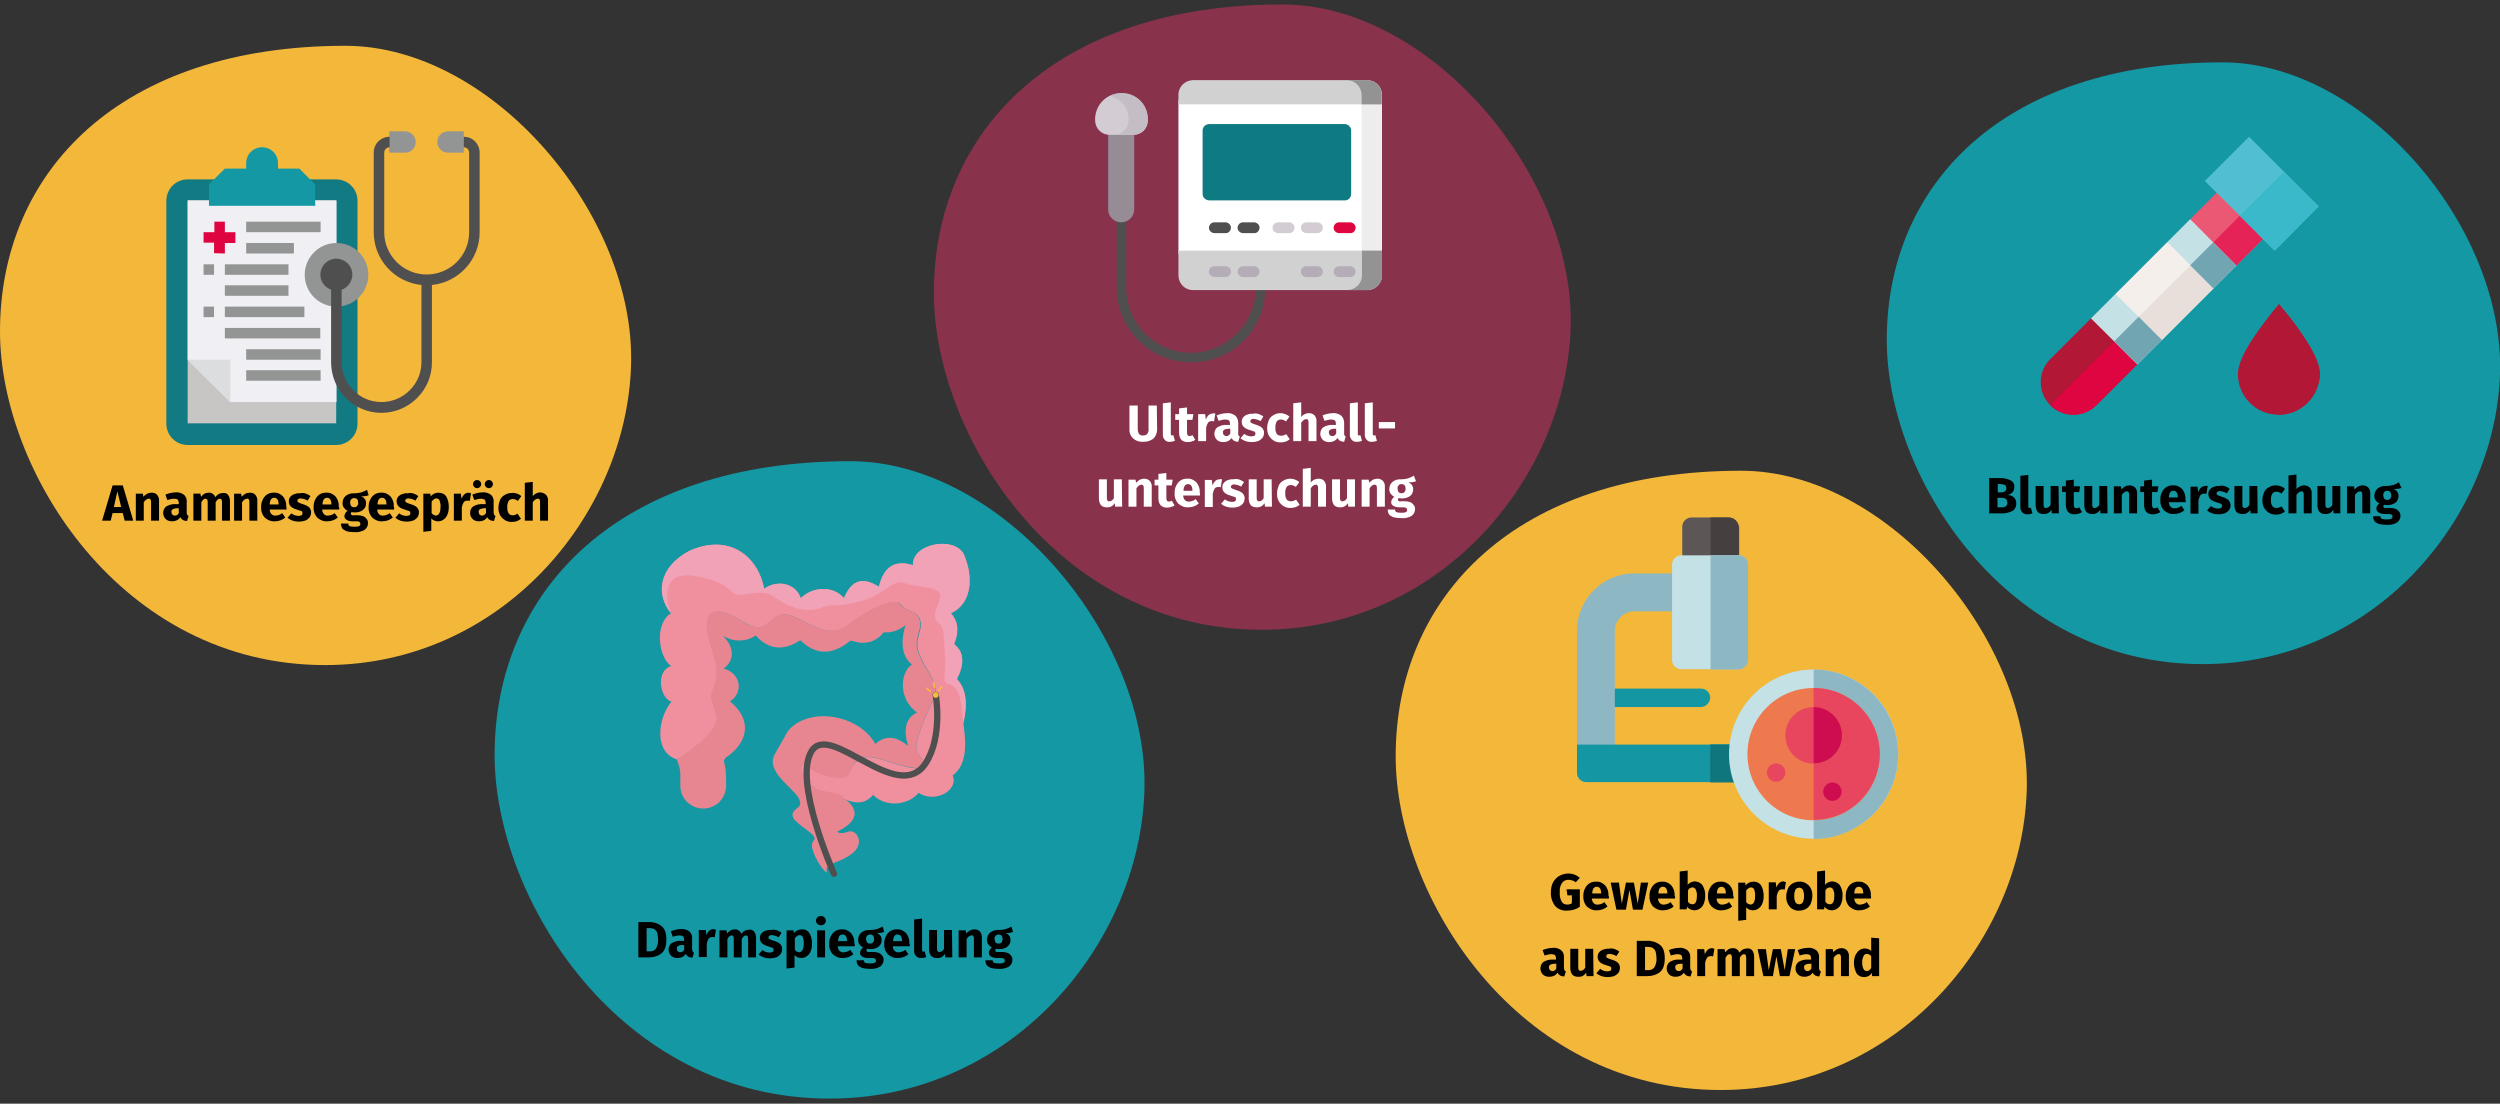 <?xml version="1.0" encoding="utf-8"?>
<!-- Generator: Adobe Illustrator 24.3.0, SVG Export Plug-In . SVG Version: 6.00 Build 0)  -->
<svg version="1.1" id="Ebene_1" xmlns="http://www.w3.org/2000/svg" xmlns:xlink="http://www.w3.org/1999/xlink" x="0px" y="0px"
	 viewBox="0 0 786 347" style="enable-background:new 0 0 786 347;" xml:space="preserve">
<rect x="0" y="0" width="786" height="347" fill="#333333" stroke="none"/>
<style type="text/css">
	.st0{fill:#F3B73A;}
	.st1{fill:#117A83;}
	.st2{fill:#C7C6C5;}
	.st3{fill:#EFEFF4;}
	.st4{fill:#DCDDDF;}
	.st5{fill:#1398A4;}
	.st6{fill:#DF0440;}
	.st7{fill:#939494;}
	.st8{fill:#504F4F;}
	.st9{fill:#88324C;}
	.st10{fill:#FFFFFF;}
	.st11{fill:#EEEDED;}
	.st12{fill:#958C96;}
	.st13{fill:#D1D1D1;}
	.st14{fill:#939393;}
	.st15{fill:#0E7A82;}
	.st16{fill:#4F4F4F;}
	.st17{fill:#D3CDD3;}
	.st18{fill:#DE0540;}
	.st19{fill:#B4ACB7;}
	.st20{fill:#C4BDC5;}
	.st21{fill:#EA5873;}
	.st22{fill:#E52357;}
	.st23{fill:#F4EFEA;}
	.st24{fill:#E9DFDA;}
	.st25{fill:#B31736;}
	.st26{fill:#C4E1E6;}
	.st27{fill:#52BED2;}
	.st28{fill:#71A5B2;}
	.st29{fill:#39B9C9;}
	.st30{fill:#F0909F;}
	.st31{fill:#E78691;}
	.st32{fill:#F2A2B6;}
	.st33{fill:none;stroke:#504F4F;stroke-width:1.991;stroke-linecap:round;stroke-linejoin:round;}
	.st34{fill:#F7BB3B;}
	.st35{fill:none;stroke:#F7BB3B;stroke-width:0.498;stroke-linecap:round;stroke-linejoin:round;}
	.st36{fill:#1497A3;}
	.st37{fill:#8DB8C3;}
	.st38{fill:#10767E;}
	.st39{fill:#5C5656;}
	.st40{fill:#463F3F;}
	.st41{fill:#EE794E;}
	.st42{fill:#E8465E;}
	.st43{fill:#CE0D50;}
	.st44{fill:none;}
</style>
<g>
	<g>
		<path id="Oval-Copy-4" class="st0" d="M102.2,209.1c55.2,0,94.6-46.7,96.2-94S154.9,14.4,108.6,14.4C37.6,14.4,0,54,0,104.2
			C0,147.9,37.9,209.1,102.2,209.1z"/>
		<g>
			<path d="M39.2,163.7l-0.6-2.4h-3.2l-0.6,2.4h-2.7l3.3-11.1h3.2l3.3,11.1L39.2,163.7z M35.8,159.4h2.3l-1.2-4.9L35.8,159.4z"/>
			<path d="M49.4,155.6c0.4,0.5,0.7,1.2,0.6,1.9v6.2h-2.5v-5.8c0-0.3,0-0.6-0.2-0.9c-0.1-0.2-0.4-0.3-0.6-0.2c-0.5,0-1,0.4-1.5,1.1
				v5.8h-2.5v-8.5h2.2l0.2,1c0.3-0.4,0.7-0.7,1.2-1c0.4-0.2,0.9-0.3,1.4-0.3C48.4,154.9,49,155.1,49.4,155.6z"/>
			<path d="M80.3,155.6c0.4,0.5,0.7,1.2,0.6,1.9v6.2h-2.5v-5.8c0-0.3,0-0.6-0.2-0.9c-0.1-0.2-0.4-0.3-0.6-0.2c-0.5,0-1,0.4-1.5,1.1
				v5.8h-2.5v-8.5h2.2l0.2,1c0.3-0.4,0.7-0.7,1.2-1c0.4-0.2,0.9-0.3,1.4-0.3C79.2,154.9,79.9,155.1,80.3,155.6z"/>
			<path d="M58.9,161.9c0.1,0.2,0.3,0.3,0.4,0.3l-0.5,1.6c-0.4,0-0.9-0.1-1.3-0.3c-0.3-0.2-0.6-0.5-0.8-0.9
				c-0.6,0.9-1.5,1.3-2.6,1.3c-0.7,0-1.5-0.2-2-0.7c-0.5-0.5-0.8-1.2-0.8-1.9c0-0.8,0.3-1.6,1-2.1c0.9-0.5,1.9-0.8,3-0.7h0.9v-0.4
				c0-0.4-0.1-0.7-0.3-1c-0.3-0.2-0.7-0.3-1.1-0.3c-0.3,0-0.7,0-1,0.1c-0.4,0.1-0.8,0.2-1.2,0.3l-0.6-1.7c0.5-0.2,1.1-0.4,1.6-0.5
				c0.5-0.1,1-0.2,1.6-0.2c1-0.1,1.9,0.2,2.7,0.8c0.6,0.6,0.9,1.4,0.8,2.3v3.3C58.7,161.5,58.7,161.7,58.9,161.9z M56.2,161.3v-1.5
				h-0.6c-0.5,0-0.9,0.1-1.3,0.3c-0.3,0.2-0.5,0.6-0.4,0.9c0,0.3,0.1,0.6,0.3,0.8c0.2,0.2,0.5,0.3,0.7,0.3
				C55.5,162.2,56,161.8,56.2,161.3z"/>
			<path d="M71.7,155.6c0.4,0.5,0.6,1.2,0.6,1.9v6.2h-2.5v-5.8c0-0.8-0.2-1.1-0.7-1.1c-0.3,0-0.5,0.1-0.7,0.3
				c-0.2,0.2-0.4,0.5-0.6,0.8v5.8h-2.5v-5.8c0-0.8-0.2-1.1-0.7-1.1c-0.3,0-0.5,0.1-0.7,0.3c-0.2,0.2-0.4,0.5-0.6,0.8v5.8h-2.5v-8.5
				h2.2l0.2,1c0.3-0.4,0.7-0.7,1.1-1c0.4-0.2,0.9-0.3,1.4-0.3c0.4,0,0.9,0.1,1.2,0.4c0.4,0.2,0.6,0.6,0.8,1c0.3-0.4,0.7-0.8,1.1-1
				c0.4-0.2,0.9-0.3,1.4-0.3C70.7,154.9,71.3,155.1,71.7,155.6z"/>
			<path d="M90.1,160.2h-5.3c0,0.6,0.2,1.1,0.6,1.5c0.4,0.3,0.8,0.5,1.3,0.4c0.3,0,0.7-0.1,1-0.2c0.4-0.1,0.7-0.3,1-0.6l1,1.4
				c-0.9,0.8-2.1,1.2-3.3,1.2c-1.2,0.1-2.3-0.4-3.2-1.2c-0.8-0.9-1.2-2.1-1.1-3.3c0-0.8,0.1-1.6,0.5-2.3c0.6-1.4,2-2.3,3.5-2.2
				c1.1-0.1,2.1,0.4,2.9,1.2c0.7,0.9,1.1,2,1,3.2C90.1,159.6,90.1,159.9,90.1,160.2z M87.6,158.5c0-1.3-0.5-2-1.4-2
				c-0.4,0-0.8,0.2-1,0.5c-0.3,0.5-0.4,1-0.4,1.6h2.8V158.5z"/>
			<path d="M96.2,155.2c0.5,0.2,1,0.4,1.4,0.8l-0.9,1.4c-0.6-0.4-1.3-0.6-2.1-0.7c-0.3,0-0.5,0-0.8,0.2c-0.2,0.1-0.3,0.3-0.3,0.5
				c0,0.1,0,0.3,0.1,0.4c0.1,0.1,0.3,0.2,0.5,0.3c0.4,0.2,0.8,0.3,1.1,0.4c0.7,0.2,1.4,0.5,2,1c0.4,0.5,0.7,1.1,0.6,1.7
				c0,0.5-0.2,1.1-0.5,1.5c-0.4,0.4-0.8,0.8-1.4,1c-0.6,0.2-1.3,0.3-1.9,0.3c-0.7,0-1.4-0.1-2-0.3c-0.6-0.2-1.1-0.5-1.6-0.9l1.2-1.4
				c0.6,0.5,1.4,0.8,2.3,0.8c0.3,0,0.6-0.1,0.9-0.2c0.2-0.1,0.3-0.3,0.3-0.6c0-0.2,0-0.3-0.1-0.5c-0.1-0.2-0.3-0.3-0.5-0.3
				c-0.4-0.1-0.8-0.3-1.2-0.4c-0.7-0.2-1.4-0.5-1.9-1c-0.4-0.4-0.6-1-0.6-1.6c0-0.5,0.1-0.9,0.4-1.3c0.3-0.4,0.7-0.7,1.2-0.9
				c0.6-0.2,1.2-0.4,1.8-0.3C95.1,154.9,95.7,155,96.2,155.2z"/>
			<path d="M106.6,160.2h-5.3c0,0.6,0.2,1.1,0.6,1.5c0.4,0.3,0.8,0.5,1.3,0.4c0.3,0,0.7-0.1,1-0.2c0.4-0.1,0.7-0.3,1-0.6l1,1.4
				c-0.9,0.8-2.1,1.2-3.3,1.2c-1.2,0.1-2.3-0.4-3.2-1.2c-0.8-0.9-1.2-2.1-1.1-3.3c0-0.8,0.1-1.6,0.5-2.3c0.6-1.4,2-2.3,3.5-2.2
				c1.1-0.1,2.1,0.4,2.9,1.2c0.7,0.9,1.1,2,1,3.2C106.7,159.6,106.7,159.9,106.6,160.2z M104.2,158.5c0-1.3-0.5-2-1.4-2
				c-0.4,0-0.8,0.2-1,0.5c-0.3,0.5-0.4,1-0.4,1.6h2.8L104.2,158.5z"/>
			<path d="M115.9,155.7c-0.8,0.3-1.6,0.4-2.4,0.3c0.5,0.2,0.9,0.5,1.2,0.9c0.3,0.4,0.4,0.9,0.4,1.3c0,0.5-0.1,1-0.4,1.5
				c-0.3,0.4-0.7,0.8-1.2,1c-0.6,0.3-1.2,0.4-1.9,0.4c-0.3,0-0.7,0-1-0.1c-0.1,0-0.2,0.1-0.2,0.2c0,0.1-0.1,0.2-0.1,0.3
				c0,0.1,0.1,0.3,0.2,0.4c0.2,0.1,0.5,0.2,0.7,0.1h1.3c0.6,0,1.2,0.1,1.7,0.3c0.5,0.2,0.8,0.5,1.1,0.9c0.3,0.4,0.4,0.8,0.4,1.3
				c0,0.8-0.4,1.6-1.1,2.1c-1,0.6-2.2,0.8-3.3,0.7c-0.8,0-1.7-0.1-2.4-0.3c-0.5-0.2-1-0.5-1.3-0.9c-0.3-0.5-0.4-1-0.4-1.5h2.3
				c0,0.2,0,0.4,0.2,0.6c0.1,0.2,0.3,0.3,0.6,0.3c0.4,0.1,0.8,0.1,1.2,0.1c0.5,0,1,0,1.4-0.2c0.3-0.1,0.4-0.4,0.4-0.7
				c0-0.2-0.1-0.5-0.3-0.6c-0.3-0.2-0.6-0.2-0.9-0.2h-1.2c-0.7,0-1.4-0.1-2-0.5c-0.4-0.3-0.7-0.7-0.6-1.2c0-0.3,0.1-0.6,0.3-0.9
				c0.2-0.3,0.4-0.5,0.7-0.7c-0.5-0.2-0.9-0.6-1.2-1c-0.3-0.4-0.4-0.9-0.4-1.4c0-0.9,0.3-1.7,1-2.3c0.8-0.6,1.7-0.9,2.7-0.8
				c0.7,0,1.5-0.1,2.2-0.3c0.6-0.2,1.3-0.5,1.8-0.8L115.9,155.7z M110.4,157c-0.2,0.3-0.4,0.7-0.3,1c0,0.4,0.1,0.8,0.3,1.1
				c0.5,0.5,1.4,0.5,1.9,0c0.2-0.3,0.4-0.7,0.3-1.1c0-0.9-0.4-1.4-1.3-1.4C111,156.6,110.7,156.7,110.4,157z"/>
			<path d="M123.9,160.2h-5.3c0,0.6,0.2,1.1,0.6,1.5c0.4,0.3,0.8,0.5,1.3,0.4c0.3,0,0.7-0.1,1-0.2c0.4-0.1,0.7-0.3,1-0.6l1,1.4
				c-0.9,0.8-2.1,1.2-3.3,1.2c-1.2,0.1-2.3-0.4-3.2-1.2c-0.8-0.9-1.2-2.1-1.1-3.3c0-0.8,0.1-1.6,0.5-2.3c0.6-1.4,2-2.3,3.5-2.2
				c1.1-0.1,2.1,0.4,2.9,1.2c0.7,0.9,1.1,2,1,3.2C124,159.6,123.9,159.9,123.9,160.2z M121.5,158.5c0-1.3-0.5-2-1.4-2
				c-0.4,0-0.8,0.2-1,0.5c-0.3,0.5-0.4,1-0.4,1.6h2.8L121.5,158.5z"/>
			<path d="M130.1,155.2c0.5,0.2,1,0.4,1.4,0.8l-0.9,1.4c-0.6-0.4-1.3-0.6-2.1-0.7c-0.3,0-0.5,0-0.8,0.2c-0.2,0.1-0.3,0.3-0.3,0.5
				c0,0.1,0,0.3,0.1,0.4c0.1,0.1,0.3,0.2,0.5,0.3c0.4,0.2,0.8,0.3,1.1,0.4c0.7,0.2,1.4,0.5,2,1c0.4,0.5,0.7,1.1,0.6,1.7
				c0,0.5-0.2,1.1-0.5,1.5c-0.4,0.4-0.8,0.8-1.4,1c-0.6,0.2-1.3,0.3-1.9,0.3c-0.7,0-1.4-0.1-2-0.3c-0.6-0.2-1.1-0.5-1.6-0.9l1.2-1.4
				c0.6,0.5,1.4,0.8,2.3,0.8c0.3,0,0.6-0.1,0.9-0.2c0.2-0.1,0.3-0.3,0.3-0.6c0-0.2,0-0.3-0.1-0.5c-0.1-0.2-0.3-0.3-0.5-0.3
				c-0.4-0.1-0.8-0.3-1.2-0.4c-0.7-0.2-1.4-0.5-1.9-1c-0.4-0.4-0.6-1-0.6-1.6c0-0.5,0.1-0.9,0.4-1.3c0.3-0.4,0.7-0.7,1.2-0.9
				c0.6-0.2,1.2-0.4,1.8-0.3C129,154.9,129.5,155,130.1,155.2z"/>
			<path d="M140.3,156.1c0.6,1,0.8,2.2,0.8,3.3c0,0.8-0.1,1.6-0.4,2.3c-0.2,0.6-0.6,1.2-1.2,1.6c-0.5,0.4-1.1,0.6-1.8,0.6
				c-0.8,0-1.5-0.3-2.1-0.9v3.9l-2.5,0.3v-12h2.2l0.1,0.9c0.3-0.4,0.7-0.7,1.1-0.9c0.4-0.2,0.9-0.3,1.3-0.3
				C138.9,154.9,139.8,155.3,140.3,156.1z M138.5,159.4c0.1-0.7-0.1-1.4-0.3-2.1c-0.2-0.4-0.6-0.6-1-0.6c-0.3,0-0.6,0.1-0.8,0.3
				c-0.3,0.2-0.5,0.4-0.7,0.7v3.6c0.3,0.5,0.8,0.7,1.3,0.8C137.9,162.1,138.5,161.2,138.5,159.4L138.5,159.4z"/>
			<path d="M148.1,155.1l-0.4,2.4c-0.3-0.1-0.5-0.1-0.8-0.1c-0.4,0-0.9,0.2-1.1,0.5c-0.3,0.5-0.5,1-0.6,1.6v4.2h-2.5v-8.5h2.2
				l0.2,1.6c0.2-0.5,0.5-1,0.9-1.4c0.4-0.3,0.8-0.5,1.3-0.5C147.6,154.9,147.8,155,148.1,155.1z"/>
			<path d="M155.4,161.9c0.1,0.2,0.3,0.3,0.4,0.3l-0.5,1.6c-0.4,0-0.9-0.1-1.3-0.3c-0.3-0.2-0.6-0.5-0.8-0.9
				c-0.6,0.9-1.5,1.3-2.6,1.3c-0.7,0-1.5-0.2-2-0.7c-0.5-0.5-0.8-1.2-0.8-1.9c0-0.8,0.3-1.6,1-2.1c0.9-0.5,1.9-0.8,3-0.7h0.9v-0.4
				c0-0.4-0.1-0.7-0.3-1c-0.3-0.2-0.7-0.3-1.1-0.3c-0.3,0-0.7,0-1,0.1c-0.4,0.1-0.8,0.2-1.2,0.3l-0.6-1.7c0.5-0.2,1.1-0.4,1.6-0.5
				c0.5-0.1,1-0.2,1.6-0.2c1-0.1,1.9,0.2,2.7,0.8c0.6,0.6,0.9,1.4,0.8,2.3v3.3C155.3,161.5,155.3,161.7,155.4,161.9z M150.9,151.3
				c0.5,0.5,0.5,1.3,0,1.8c0,0,0,0,0,0c-0.5,0.5-1.3,0.5-1.8,0c-0.5-0.5-0.5-1.3,0-1.8c0,0,0,0,0,0
				C149.6,150.8,150.4,150.8,150.9,151.3z M152.8,161.3v-1.5h-0.6c-0.5,0-0.9,0.1-1.3,0.3c-0.3,0.2-0.5,0.6-0.4,0.9
				c0,0.3,0.1,0.6,0.3,0.8c0.2,0.2,0.5,0.3,0.7,0.3C152,162.2,152.5,161.8,152.8,161.3z M154.6,151.3c0.5,0.5,0.5,1.3,0,1.8
				c-0.5,0.5-1.3,0.5-1.8,0c-0.5-0.5-0.5-1.3,0-1.8c0,0,0,0,0,0C153.3,150.8,154.1,150.8,154.6,151.3z"/>
			<path d="M162.6,155.2c0.5,0.2,0.9,0.4,1.3,0.8l-1.1,1.5c-0.5-0.4-1-0.6-1.6-0.6c-0.5,0-1,0.2-1.3,0.6c-0.3,0.6-0.5,1.3-0.4,2
				c-0.1,0.7,0.1,1.3,0.4,1.9c0.3,0.4,0.8,0.6,1.2,0.6c0.3,0,0.5,0,0.8-0.1c0.3-0.1,0.6-0.3,0.8-0.4l1.1,1.6c-0.8,0.7-1.8,1-2.9,1
				c-0.8,0-1.6-0.2-2.2-0.6c-0.6-0.4-1.1-0.9-1.5-1.6c-0.4-0.7-0.5-1.5-0.5-2.3c0-0.8,0.2-1.6,0.5-2.4c0.3-0.7,0.8-1.2,1.5-1.6
				c0.7-0.4,1.4-0.6,2.2-0.6C161.5,154.9,162,155,162.6,155.2z"/>
			<path d="M171.7,155.6c0.4,0.5,0.7,1.2,0.6,1.9v6.2h-2.5v-5.8c0-0.3,0-0.6-0.2-0.9c-0.1-0.2-0.4-0.3-0.6-0.2c-0.5,0-1,0.4-1.5,1.1
				v5.8H165v-11.9l2.5-0.3v4.5c0.3-0.4,0.7-0.7,1.1-0.9c0.4-0.2,0.9-0.3,1.3-0.3C170.6,154.9,171.2,155.1,171.7,155.6z"/>
		</g>
		<g id="Flat">
			<path class="st1" d="M59,56.4h46.7c3.7,0,6.7,3,6.7,6.7v70.1c0,3.7-3,6.7-6.7,6.7H59c-3.7,0-6.7-3-6.7-6.7V63
				C52.4,59.3,55.3,56.4,59,56.4z"/>
			<path class="st2" d="M59,63h46.7v70.1H59V63z"/>
			<path class="st3" d="M72.4,126.4h33.4V63H59v50.1L72.4,126.4z"/>
			<path class="st4" d="M72.4,126.4v-13.3H59L72.4,126.4z"/>
			<path class="st5" d="M87.4,53v-1.7c0-2.8-2.2-5-5-5c-2.8,0-5,2.2-5,5V53h-6.7l-5,5v6.7h33.4V58l-5-5L87.4,53z"/>
			<path class="st6" d="M70.7,79.7v-3.3h3.3V73h-3.3v-3.3h-3.3V73H64v3.3h3.3v3.3L70.7,79.7z"/>
			<g>
				<path class="st7" d="M77.4,69.7h23.4V73H77.4V69.7z"/>
				<path class="st7" d="M77.4,76.4h15v3.3h-15V76.4z"/>
				<path class="st7" d="M70.7,83.1h20v3.3h-20V83.1z"/>
				<path class="st7" d="M64,83.1h3.3v3.3H64V83.1z"/>
				<path class="st7" d="M70.7,89.7h20v3.3h-20V89.7z"/>
				<path class="st7" d="M70.7,96.4h25v3.3h-25V96.4z"/>
				<path class="st7" d="M64,96.4h3.3v3.3H64V96.4z"/>
				<path class="st7" d="M70.7,103.1h30v3.3h-30V103.1z"/>
				<path class="st7" d="M77.4,109.8h23.4v3.3H77.4V109.8z"/>
				<path class="st7" d="M77.4,116.4h23.4v3.3H77.4V116.4z"/>
			</g>
			<path class="st7" d="M122.4,41.3h5c1.8,0,3.3,1.5,3.3,3.4c0,1.8-1.5,3.3-3.3,3.3h-5V41.3z"/>
			<path class="st7" d="M145.8,48h-5c-1.8,0-3.3-1.5-3.3-3.4c0-1.8,1.5-3.3,3.3-3.3h5V48z"/>
			<circle class="st7" cx="105.8" cy="86.4" r="10"/>
			<path class="st8" d="M145.8,43v3.3c0.9,0,1.7,0.7,1.7,1.7v25c0,7.4-6,13.3-13.4,13.3c-7.3,0-13.3-6-13.3-13.3V48
				c0-0.9,0.7-1.7,1.7-1.7V43c-2.8,0-5,2.2-5,5v25c0,8.6,6.5,15.7,15,16.6v24.3c0,6.9-5.7,12.5-12.6,12.5c-6.9,0-12.4-5.6-12.5-12.5
				V91.1c2.6-0.9,4-3.8,3.1-6.4c-0.9-2.6-3.8-4-6.4-3.1s-4,3.8-3.1,6.4c0.5,1.4,1.6,2.5,3.1,3.1v22.8c0,8.8,7.1,15.9,15.8,15.9
				s15.9-7.1,15.9-15.8c0,0,0-0.1,0-0.1V89.6c8.5-0.9,15-8,15-16.6V48C150.8,45.2,148.6,43,145.8,43z"/>
		</g>
	</g>
	<g>
		<path id="Oval-Copy-4-2" class="st9" d="M396.7,198c55.7,0,95.5-47.1,97.1-94.8S449.9,1.4,403.2,1.4c-71.6,0-109.6,40-109.6,90.7
			C293.6,136.2,331.8,198,396.7,198z"/>
		<g>
			<path class="st10" d="M363.8,135c0,0.7-0.2,1.4-0.5,2c-0.3,0.6-0.8,1.1-1.5,1.4c-0.7,0.4-1.6,0.5-2.4,0.5
				c-1.2,0.1-2.3-0.3-3.2-1.1c-0.8-0.8-1.2-1.8-1.1-2.9v-7.4h2.6v7.3c0,0.6,0.1,1.1,0.4,1.6c0.3,0.4,0.8,0.6,1.3,0.5
				c0.5,0,1-0.1,1.3-0.5c0.3-0.5,0.5-1,0.4-1.6v-7.3h2.6L363.8,135z"/>
			<path class="st10" d="M366.2,138.3c-0.4-0.5-0.7-1.1-0.6-1.8v-9.7l2.5-0.3v9.9c0,0.4,0.1,0.5,0.4,0.5c0.1,0,0.3,0,0.4-0.1
				l0.5,1.8c-0.5,0.2-1,0.3-1.5,0.3C367.3,139,366.6,138.8,366.2,138.3z"/>
			<path class="st10" d="M375.8,138.3c-0.3,0.2-0.7,0.4-1.1,0.5c-0.4,0.1-0.8,0.2-1.2,0.2c-1.9,0-2.8-1-2.8-3.1v-3.9h-1.2v-1.8h1.2
				v-1.8l2.5-0.3v2.1h2l-0.3,1.8h-1.7v3.9c0,0.3,0,0.6,0.2,0.9c0.1,0.2,0.4,0.3,0.6,0.3c0.3,0,0.6-0.1,0.9-0.3L375.8,138.3z"/>
			<path class="st10" d="M382.1,130l-0.4,2.5c-0.3-0.1-0.5-0.1-0.8-0.1c-0.4,0-0.9,0.2-1.1,0.5c-0.3,0.5-0.5,1-0.6,1.6v4.2h-2.5
				v-8.5h2.2l0.2,1.7c0.2-0.5,0.5-1,0.9-1.4c0.4-0.3,0.8-0.5,1.3-0.5C381.5,129.9,381.8,130,382.1,130z"/>
			<path class="st10" d="M389.4,136.9c0.1,0.2,0.3,0.3,0.4,0.3l-0.5,1.7c-0.4,0-0.9-0.1-1.3-0.3c-0.3-0.2-0.6-0.5-0.8-0.9
				c-0.6,0.9-1.5,1.3-2.6,1.3c-0.7,0-1.5-0.2-2-0.7c-0.5-0.5-0.8-1.2-0.8-1.9c0-0.8,0.3-1.6,1-2.1c0.9-0.5,1.9-0.8,3-0.7h0.9v-0.4
				c0-0.4-0.1-0.8-0.3-1c-0.3-0.2-0.7-0.3-1.1-0.3c-0.3,0-0.7,0-1,0.1c-0.4,0.1-0.8,0.2-1.2,0.3l-0.6-1.7c0.5-0.2,1.1-0.4,1.6-0.5
				c0.5-0.1,1-0.2,1.6-0.2c1-0.1,1.9,0.2,2.7,0.8c0.6,0.6,0.9,1.4,0.9,2.3v3.3C389.2,136.5,389.3,136.7,389.4,136.9z M386.8,136.3
				v-1.5h-0.6c-0.5,0-0.9,0.1-1.3,0.3c-0.3,0.2-0.5,0.6-0.4,0.9c0,0.3,0.1,0.6,0.3,0.8c0.2,0.2,0.5,0.3,0.7,0.3
				C386,137.2,386.5,136.8,386.8,136.3z"/>
			<path class="st10" d="M395.8,130.2c0.5,0.2,1,0.4,1.4,0.8l-0.9,1.4c-0.6-0.4-1.4-0.6-2.1-0.7c-0.3,0-0.5,0-0.8,0.2
				c-0.2,0.1-0.3,0.3-0.3,0.5c0,0.1,0,0.3,0.1,0.4c0.1,0.1,0.3,0.2,0.5,0.3c0.4,0.2,0.8,0.3,1.1,0.4c0.7,0.2,1.4,0.5,2,1
				c0.4,0.5,0.7,1.1,0.6,1.7c0,0.5-0.2,1.1-0.5,1.5c-0.4,0.4-0.8,0.8-1.4,1c-0.6,0.2-1.3,0.3-1.9,0.3c-0.7,0-1.4-0.1-2-0.3
				c-0.6-0.2-1.1-0.5-1.6-0.9l1.2-1.4c0.6,0.5,1.4,0.8,2.3,0.8c0.3,0,0.6-0.1,0.9-0.2c0.2-0.1,0.3-0.4,0.3-0.6c0-0.2,0-0.3-0.1-0.5
				c-0.1-0.2-0.3-0.3-0.5-0.3c-0.4-0.1-0.8-0.3-1.2-0.4c-0.7-0.2-1.4-0.5-1.9-1c-0.4-0.4-0.6-1-0.6-1.6c0-0.5,0.1-0.9,0.4-1.3
				c0.3-0.4,0.7-0.7,1.2-0.9c0.6-0.2,1.2-0.4,1.8-0.3C394.7,129.9,395.3,130,395.8,130.2z"/>
			<path class="st10" d="M404.1,130.2c0.5,0.2,0.9,0.4,1.3,0.8l-1.1,1.5c-0.5-0.4-1-0.6-1.6-0.6c-0.5,0-1,0.2-1.3,0.6
				c-0.3,0.6-0.5,1.3-0.4,2c-0.1,0.7,0.1,1.3,0.4,1.9c0.3,0.4,0.8,0.6,1.3,0.6c0.3,0,0.5,0,0.8-0.1c0.3-0.1,0.6-0.3,0.9-0.4l1.1,1.6
				c-0.8,0.7-1.8,1-2.9,1c-0.8,0-1.6-0.2-2.2-0.6c-0.6-0.4-1.1-0.9-1.5-1.6c-0.4-0.7-0.5-1.5-0.5-2.4c0-0.8,0.2-1.6,0.5-2.4
				c0.3-0.7,0.8-1.2,1.5-1.6c0.7-0.4,1.4-0.6,2.2-0.6C403.1,129.9,403.6,130,404.1,130.2z"/>
			<path class="st10" d="M413.3,130.6c0.4,0.5,0.7,1.2,0.6,1.9v6.2h-2.5v-5.8c0-0.3,0-0.6-0.2-0.9c-0.1-0.2-0.4-0.3-0.6-0.2
				c-0.5,0-1,0.4-1.5,1.1v5.8h-2.5v-11.9l2.5-0.3v4.6c0.3-0.4,0.7-0.7,1.1-0.9c0.4-0.2,0.9-0.3,1.3-0.3
				C412.2,129.9,412.8,130.1,413.3,130.6z"/>
			<path class="st10" d="M422.7,136.9c0.1,0.2,0.3,0.3,0.4,0.3l-0.5,1.7c-0.4,0-0.9-0.1-1.3-0.3c-0.3-0.2-0.6-0.5-0.8-0.9
				c-0.6,0.9-1.5,1.3-2.6,1.3c-0.7,0-1.5-0.2-2-0.7c-0.5-0.5-0.8-1.2-0.8-1.9c0-0.8,0.3-1.6,1-2.1c0.9-0.5,1.9-0.8,3-0.7h0.9v-0.4
				c0-0.4-0.1-0.8-0.3-1c-0.3-0.2-0.7-0.3-1.1-0.3c-0.3,0-0.7,0-1,0.1c-0.4,0.1-0.8,0.2-1.2,0.3l-0.6-1.7c0.5-0.2,1.1-0.4,1.6-0.5
				c0.5-0.1,1-0.2,1.6-0.2c1-0.1,1.9,0.2,2.7,0.8c0.6,0.6,0.9,1.4,0.9,2.3v3.3C422.6,136.5,422.6,136.7,422.7,136.9z M420.1,136.3
				v-1.5h-0.6c-0.5,0-0.9,0.1-1.3,0.3c-0.3,0.2-0.5,0.6-0.4,0.9c0,0.3,0.1,0.6,0.3,0.8c0.2,0.2,0.5,0.3,0.7,0.3
				C419.3,137.2,419.8,136.8,420.1,136.3L420.1,136.3z"/>
			<path class="st10" d="M425,138.3c-0.4-0.5-0.7-1.1-0.6-1.8v-9.7l2.5-0.3v9.9c0,0.4,0.1,0.5,0.4,0.5c0.1,0,0.3,0,0.4-0.1l0.5,1.8
				c-0.5,0.2-1,0.3-1.5,0.3C426.1,139,425.4,138.8,425,138.3z"/>
			<path class="st10" d="M429.7,138.3c-0.4-0.5-0.7-1.1-0.6-1.8v-9.7l2.5-0.3v9.9c0,0.4,0.1,0.5,0.4,0.5c0.1,0,0.3,0,0.4-0.1
				l0.5,1.8c-0.5,0.2-1,0.3-1.5,0.3C430.8,139,430.2,138.8,429.7,138.3z"/>
			<path class="st10" d="M433.5,134.7v-2h5.1v2H433.5z"/>
			<path class="st10" d="M352.8,159.3h-2.2l-0.1-1.1c-0.6,0.9-1.5,1.4-2.6,1.3c-0.7,0-1.3-0.2-1.8-0.7c-0.4-0.6-0.6-1.3-0.6-2v-6.1
				h2.5v5.8c0,0.3,0,0.6,0.2,0.9c0.2,0.2,0.4,0.3,0.6,0.2c0.6,0,1.1-0.4,1.4-1v-5.9h2.5L352.8,159.3z"/>
			<path class="st10" d="M361.5,151.2c0.4,0.5,0.7,1.2,0.6,1.9v6.2h-2.5v-5.8c0-0.3,0-0.6-0.2-0.9c-0.2-0.2-0.4-0.3-0.6-0.2
				c-0.5,0-1,0.4-1.5,1.1v5.8h-2.5v-8.5h2.2l0.2,1c0.3-0.4,0.7-0.7,1.2-1c0.4-0.2,0.9-0.3,1.4-0.3
				C360.4,150.5,361,150.7,361.5,151.2z"/>
			<path class="st10" d="M369.3,158.9c-0.3,0.2-0.7,0.4-1.1,0.5c-0.4,0.1-0.8,0.2-1.2,0.2c-1.9,0-2.8-1-2.8-3.1v-3.9H363v-1.8h1.2
				V149l2.5-0.3v2.1h2l-0.3,1.8h-1.7v3.9c0,0.3,0,0.6,0.2,0.9c0.1,0.2,0.4,0.3,0.6,0.3c0.3,0,0.6-0.1,0.9-0.3L369.3,158.9z"/>
			<path class="st10" d="M377.3,155.8H372c0,0.6,0.2,1.1,0.6,1.5c0.4,0.3,0.8,0.5,1.3,0.4c0.3,0,0.7-0.1,1-0.2
				c0.4-0.1,0.7-0.3,1-0.6l1,1.4c-0.9,0.8-2.1,1.2-3.3,1.2c-1.2,0.1-2.3-0.4-3.2-1.2c-0.8-0.9-1.2-2.1-1.1-3.3
				c0-0.8,0.1-1.6,0.5-2.3c0.6-1.4,2-2.3,3.5-2.2c1.1-0.1,2.1,0.4,2.9,1.2c0.7,0.9,1.1,2,1,3.2C377.3,155.2,377.3,155.5,377.3,155.8
				z M374.9,154.2c0-1.3-0.5-2-1.4-2c-0.4,0-0.8,0.2-1,0.5c-0.3,0.5-0.4,1-0.4,1.6h2.8L374.9,154.2z"/>
			<path class="st10" d="M384.2,150.7l-0.4,2.5c-0.3-0.1-0.5-0.1-0.8-0.1c-0.4,0-0.9,0.2-1.1,0.5c-0.3,0.5-0.5,1-0.6,1.6v4.2h-2.5
				v-8.5h2.2l0.2,1.7c0.2-0.5,0.5-1,0.9-1.4c0.4-0.3,0.8-0.5,1.3-0.5C383.7,150.6,384,150.6,384.2,150.7z"/>
			<path class="st10" d="M389.7,150.8c0.5,0.2,1,0.4,1.4,0.8l-0.9,1.4c-0.6-0.4-1.4-0.6-2.1-0.7c-0.3,0-0.5,0-0.8,0.2
				c-0.2,0.1-0.3,0.3-0.3,0.5c0,0.1,0,0.3,0.1,0.4c0.1,0.1,0.3,0.2,0.5,0.3c0.4,0.1,0.8,0.3,1.1,0.4c0.7,0.2,1.4,0.5,2,1
				c0.4,0.5,0.7,1.1,0.6,1.7c0,0.5-0.2,1.1-0.5,1.5c-0.4,0.4-0.8,0.8-1.4,1c-0.6,0.2-1.3,0.3-1.9,0.3c-0.7,0-1.4-0.1-2-0.3
				c-0.6-0.2-1.1-0.5-1.6-0.9l1.2-1.4c0.6,0.5,1.4,0.8,2.3,0.8c0.3,0,0.6-0.1,0.9-0.2c0.2-0.1,0.3-0.4,0.3-0.6c0-0.2,0-0.3-0.1-0.5
				c-0.1-0.2-0.3-0.3-0.5-0.3c-0.4-0.1-0.8-0.3-1.2-0.4c-0.7-0.2-1.4-0.5-1.9-1c-0.4-0.4-0.6-1-0.6-1.6c0-0.5,0.1-0.9,0.4-1.3
				c0.3-0.4,0.7-0.7,1.2-0.9c0.6-0.2,1.2-0.4,1.8-0.3C388.6,150.5,389.2,150.6,389.7,150.8z"/>
			<path class="st10" d="M399.9,159.3h-2.2l-0.1-1.1c-0.6,0.9-1.5,1.4-2.6,1.3c-0.7,0-1.3-0.2-1.8-0.7c-0.4-0.6-0.6-1.3-0.6-2v-6.1
				h2.5v5.8c0,0.3,0,0.6,0.2,0.9c0.2,0.2,0.4,0.3,0.6,0.2c0.6,0,1.1-0.4,1.4-1v-5.9h2.5L399.9,159.3z"/>
			<path class="st10" d="M407.2,150.8c0.5,0.2,0.9,0.4,1.3,0.8l-1.1,1.5c-0.5-0.4-1-0.6-1.6-0.6c-0.5,0-1,0.2-1.3,0.6
				c-0.3,0.6-0.5,1.3-0.4,2c-0.1,0.7,0.1,1.3,0.4,1.9c0.3,0.4,0.8,0.6,1.3,0.6c0.3,0,0.5,0,0.8-0.1c0.3-0.1,0.6-0.3,0.9-0.4l1.1,1.6
				c-0.8,0.7-1.8,1-2.9,1c-0.8,0-1.6-0.2-2.2-0.6c-0.6-0.4-1.1-0.9-1.5-1.6c-0.4-0.7-0.5-1.5-0.5-2.4c0-0.8,0.2-1.6,0.5-2.4
				c0.3-0.7,0.8-1.2,1.5-1.6c0.7-0.4,1.4-0.6,2.2-0.6C406.2,150.5,406.7,150.6,407.2,150.8z"/>
			<path class="st10" d="M416.3,151.2c0.4,0.5,0.7,1.2,0.6,1.9v6.2h-2.5v-5.8c0-0.3,0-0.6-0.2-0.9c-0.1-0.2-0.4-0.3-0.6-0.2
				c-0.5,0-1,0.4-1.5,1.1v5.8h-2.5v-11.9l2.5-0.3v4.6c0.3-0.4,0.7-0.7,1.1-0.9c0.4-0.2,0.9-0.3,1.3-0.3
				C415.3,150.5,415.9,150.7,416.3,151.2z"/>
			<path class="st10" d="M426.1,159.3h-2.2l-0.1-1.1c-0.6,0.9-1.5,1.4-2.6,1.3c-0.7,0-1.3-0.2-1.8-0.7c-0.4-0.6-0.6-1.3-0.6-2v-6.1
				h2.5v5.8c0,0.3,0,0.6,0.2,0.9c0.2,0.2,0.4,0.3,0.6,0.2c0.6,0,1.1-0.4,1.4-1v-5.9h2.5V159.3z"/>
			<path class="st10" d="M434.8,151.2c0.4,0.5,0.7,1.2,0.6,1.9v6.2h-2.5v-5.8c0-0.3,0-0.6-0.2-0.9c-0.2-0.2-0.4-0.3-0.6-0.2
				c-0.5,0-1,0.4-1.5,1.1v5.8h-2.5v-8.5h2.2l0.2,1c0.3-0.4,0.7-0.7,1.2-1c0.4-0.2,0.9-0.3,1.4-0.3
				C433.7,150.5,434.3,150.7,434.8,151.2z"/>
			<path class="st10" d="M445.2,151.3c-0.8,0.3-1.6,0.4-2.5,0.3c0.5,0.2,0.9,0.5,1.2,0.9c0.3,0.4,0.4,0.9,0.4,1.3
				c0,0.5-0.1,1-0.4,1.5c-0.3,0.5-0.7,0.8-1.2,1c-0.6,0.3-1.2,0.4-1.9,0.4c-0.3,0-0.7,0-1-0.1c-0.1,0-0.2,0.1-0.2,0.2
				c0,0.1-0.1,0.2-0.1,0.3c0,0.1,0.1,0.3,0.2,0.4c0.2,0.1,0.5,0.2,0.7,0.1h1.3c0.6,0,1.2,0.1,1.7,0.3c0.5,0.2,0.8,0.5,1.1,0.9
				c0.3,0.4,0.4,0.8,0.4,1.3c0,0.8-0.4,1.6-1.1,2.1c-1,0.6-2.2,0.8-3.3,0.7c-0.8,0-1.7-0.1-2.5-0.3c-0.5-0.2-1-0.5-1.3-0.9
				c-0.3-0.5-0.4-1-0.4-1.5h2.3c0,0.2,0,0.4,0.2,0.6c0.1,0.2,0.3,0.3,0.6,0.3c0.4,0.1,0.8,0.1,1.2,0.1c0.5,0,1,0,1.4-0.2
				c0.3-0.1,0.4-0.4,0.4-0.7c0-0.2-0.1-0.5-0.3-0.6c-0.3-0.2-0.6-0.2-0.9-0.2h-1.2c-0.7,0-1.4-0.1-2-0.5c-0.4-0.3-0.7-0.7-0.6-1.2
				c0-0.3,0.1-0.6,0.3-0.9c0.2-0.3,0.4-0.5,0.7-0.7c-0.5-0.2-0.9-0.6-1.2-1c-0.3-0.4-0.4-0.9-0.4-1.4c0-0.9,0.3-1.7,1-2.3
				c0.8-0.6,1.7-0.9,2.7-0.8c0.7,0,1.5-0.1,2.2-0.3c0.6-0.2,1.3-0.5,1.8-0.9L445.2,151.3z M439.7,152.6c-0.2,0.3-0.4,0.7-0.3,1
				c0,0.4,0.1,0.8,0.3,1.1c0.5,0.5,1.4,0.5,1.9,0c0.2-0.3,0.4-0.7,0.3-1.1c0-0.9-0.4-1.4-1.3-1.4
				C440.3,152.2,439.9,152.3,439.7,152.6L439.7,152.6z"/>
		</g>
		<g id="sonography-2">
			<path id="Path" class="st8" d="M374.5,113.9c-12.8,0-23.3-10.3-23.4-23.2V58.3c0-0.8,0.7-1.5,1.5-1.5c0.8,0,1.5,0.7,1.5,1.5v32.4
				c0.1,11.2,9.3,20.3,20.5,20.2c11.1-0.1,20.1-9.1,20.2-20.2V80.3c0-0.8,0.7-1.5,1.5-1.5c0.8,0,1.5,0.7,1.5,1.5v10.4
				C397.8,103.6,387.3,114,374.5,113.9L374.5,113.9z"/>
			<polygon id="Path-2" class="st10" points="434.5,78.7 434.5,31.6 404,30.7 370.5,31.6 370.5,79.8 404,80.2 			"/>
			<polygon id="Path-3" class="st11" points="428.1,30 428.1,83 434.5,79.1 434.5,31.6 			"/>
			<path id="Path-4" class="st12" d="M356.7,41.7h-8.3v24.1c0,2.3,1.8,4.1,4.1,4.1s4.1-1.8,4.1-4.1V41.7z"/>
			<path id="Path-5" class="st13" d="M370.5,78.8v7.8c0,2.5,2,4.6,4.5,4.6h55c2.5,0,4.5-2.1,4.5-4.6v-7.8H370.5z"/>
			<path id="Path-6" class="st13" d="M434.5,32.8V30c0.1-2.6-1.9-4.7-4.5-4.8h-55c-2.6,0.1-4.6,2.2-4.5,4.8v2.8H434.5z"/>
			<path id="Path-7" class="st14" d="M428.2,78.8v7.8c0,2.6-2.2,4.6-4.7,4.6h6.3c2.6,0,4.7-2,4.7-4.6v-7.8H428.2z"/>
			<path id="Path-8" class="st14" d="M429.7,25.2h-6.3c2.6,0,4.7,2.1,4.7,4.8v2.8h6.3V30C434.5,27.3,432.3,25.2,429.7,25.2z"/>
			<path id="Path-9" class="st15" d="M422.7,63h-42.5c-1.1,0-2.1-0.9-2.1-2V41c0-1.1,1-2,2.1-2h42.5c1.1,0,2.1,0.9,2.1,2v20
				C424.8,62.2,423.8,63.1,422.7,63z"/>
			<path id="Path-10" class="st16" d="M385.4,73.3h-3.7c-0.9-0.1-1.7-0.9-1.6-1.8c0.1-0.9,0.7-1.5,1.6-1.6h3.7
				c0.9,0.1,1.7,0.9,1.6,1.8C386.9,72.6,386.3,73.3,385.4,73.3z"/>
			<path id="Path-11" class="st16" d="M394.4,73.3h-3.7c-0.9-0.1-1.7-0.9-1.6-1.8c0.1-0.9,0.7-1.5,1.6-1.6h3.7
				c0.9,0.1,1.7,0.9,1.6,1.8C395.9,72.6,395.2,73.3,394.4,73.3z"/>
			<path id="Path-12" class="st17" d="M405.4,73.3h-3.7c-0.9-0.1-1.7-0.9-1.6-1.8c0.1-0.9,0.7-1.5,1.6-1.6h3.7
				c0.9,0.1,1.7,0.9,1.6,1.8C406.9,72.6,406.2,73.3,405.4,73.3z"/>
			<path id="Path-13" class="st17" d="M414.3,73.3h-3.7c-0.9-0.1-1.7-0.9-1.6-1.8c0.1-0.9,0.7-1.5,1.6-1.6h3.7
				c0.9,0.1,1.7,0.9,1.6,1.8C415.8,72.6,415.1,73.3,414.3,73.3z"/>
			<path id="Path-14" class="st18" d="M424.6,73.3h-3.7c-0.9-0.1-1.7-0.9-1.6-1.8c0.1-0.9,0.7-1.5,1.6-1.6h3.7
				c0.9,0.1,1.7,0.9,1.6,1.8C426.1,72.6,425.5,73.3,424.6,73.3z"/>
			<path id="Path-15" class="st19" d="M385.4,87.1h-3.7c-0.9-0.1-1.7-0.9-1.6-1.8c0.1-0.9,0.7-1.5,1.6-1.6h3.7
				c0.9,0.1,1.7,0.9,1.6,1.8C386.9,86.4,386.3,87,385.4,87.1z"/>
			<path id="Path-16" class="st19" d="M394.4,87.1h-3.7c-0.9-0.1-1.7-0.9-1.6-1.8c0.1-0.9,0.7-1.5,1.6-1.6h3.7
				c0.9,0.1,1.7,0.9,1.6,1.8C395.9,86.4,395.2,87,394.4,87.1z"/>
			<path id="Path-17" class="st19" d="M414.3,87.1h-3.7c-0.9-0.1-1.7-0.9-1.6-1.8c0.1-0.9,0.7-1.5,1.6-1.6h3.7
				c0.9,0.1,1.7,0.9,1.6,1.8C415.8,86.4,415.1,87,414.3,87.1z"/>
			<path id="Path-18" class="st19" d="M424.6,87.1h-3.7c-0.9-0.1-1.7-0.9-1.6-1.8c0.1-0.9,0.7-1.5,1.6-1.6h3.7
				c0.9,0.1,1.7,0.9,1.6,1.8C426.1,86.4,425.5,87,424.6,87.1z"/>
			<path id="Path-19" class="st17" d="M356.3,42.4h-7.4c-2.5,0-4.5-1.9-4.6-4.4v-0.8c0.2-4.6,4-8.1,8.6-7.9c4.3,0.2,7.7,3.6,7.9,7.9
				V38C360.8,40.5,358.8,42.4,356.3,42.4z"/>
			<path id="Path-20" class="st20" d="M352.2,29.3c-1.1,0.1-2.1,0.3-3.1,0.8c3.3,1.1,5.7,3.8,5.7,7.2V38c-0.1,2.5-2.2,4.5-4.8,4.4
				h6.1c2.5,0.1,4.7-1.8,4.8-4.4v-0.8c-0.1-4.4-3.7-8-8.2-7.9C352.5,29.3,352.4,29.3,352.2,29.3L352.2,29.3z"/>
		</g>
	</g>
	<g>
		<path id="Oval-Copy-4-3" class="st5" d="M692.5,208.8c53.7,0,92-45.4,93.5-91.3s-42.3-97.9-87.3-97.9c-69,0-105.5,38.5-105.5,87.3
			C593.2,149.3,630,208.8,692.5,208.8z"/>
		<g>
			<path d="M633.2,156.4c0.5,0.5,0.7,1.1,0.7,1.8c0.1,1-0.4,2-1.3,2.5c-1.1,0.5-2.3,0.8-3.6,0.7h-3.6v-11.1h3.1
				c1.2-0.1,2.5,0.2,3.6,0.7c0.8,0.4,1.3,1.3,1.2,2.2c0,0.6-0.2,1.2-0.6,1.6c-0.4,0.4-0.9,0.7-1.5,0.8
				C632,155.7,632.7,155.9,633.2,156.4z M628.1,152.2v2.6h1c1.1,0,1.7-0.4,1.7-1.3c0-0.4-0.1-0.7-0.4-1c-0.4-0.2-0.9-0.3-1.4-0.3
				H628.1z M630.6,159.2c0.4-0.3,0.6-0.7,0.5-1.2c0-1-0.6-1.5-1.9-1.5h-1.2v3h1C629.6,159.6,630.1,159.5,630.6,159.2z"/>
			<path d="M635.8,161.1c-0.4-0.5-0.7-1.1-0.6-1.8v-9.7l2.5-0.3v9.9c0,0.4,0.1,0.5,0.4,0.5c0.1,0,0.3,0,0.4-0.1l0.5,1.8
				c-0.5,0.2-1,0.3-1.5,0.3C636.9,161.8,636.3,161.5,635.8,161.1z"/>
			<path d="M647.3,161.4h-2.2l-0.1-1.1c-0.6,0.9-1.5,1.4-2.6,1.3c-0.7,0-1.3-0.2-1.8-0.7c-0.4-0.6-0.6-1.3-0.6-2v-6.1h2.5v5.8
				c0,0.3,0,0.6,0.2,0.9c0.2,0.2,0.4,0.3,0.6,0.2c0.6,0,1.1-0.4,1.4-1v-5.9h2.5L647.3,161.4z"/>
			<path d="M654.6,161c-0.3,0.2-0.7,0.4-1.1,0.5c-0.4,0.1-0.8,0.2-1.2,0.2c-1.9,0-2.8-1-2.8-3.1v-3.9h-1.2v-1.8h1.2v-1.8l2.5-0.3
				v2.1h2l-0.3,1.8H652v3.9c0,0.3,0,0.6,0.2,0.9c0.1,0.2,0.4,0.3,0.6,0.3c0.3,0,0.6-0.1,0.9-0.3L654.6,161z"/>
			<path d="M662.6,161.4h-2.2l-0.1-1.1c-0.6,0.9-1.5,1.4-2.6,1.3c-0.7,0-1.3-0.2-1.8-0.7c-0.4-0.6-0.6-1.3-0.6-2v-6.1h2.5v5.8
				c0,0.3,0,0.6,0.2,0.9c0.2,0.2,0.4,0.3,0.6,0.2c0.6,0,1.1-0.4,1.4-1v-5.9h2.5L662.6,161.4z"/>
			<path d="M671.3,153.3c0.4,0.5,0.7,1.2,0.6,1.9v6.2h-2.5v-5.8c0-0.3,0-0.6-0.2-0.9c-0.2-0.2-0.4-0.3-0.6-0.2c-0.5,0-1,0.4-1.5,1.1
				v5.8h-2.5v-8.5h2.2l0.2,1c0.3-0.4,0.7-0.7,1.2-1c0.4-0.2,0.9-0.3,1.4-0.3C670.2,152.6,670.9,152.9,671.3,153.3z"/>
			<path d="M679.2,161c-0.3,0.2-0.7,0.4-1.1,0.5c-0.4,0.1-0.8,0.2-1.2,0.2c-1.9,0-2.8-1-2.8-3.1v-3.9h-1.2v-1.8h1.2v-1.8l2.5-0.3
				v2.1h2l-0.3,1.8h-1.7v3.9c0,0.3,0,0.6,0.2,0.9c0.1,0.2,0.4,0.3,0.6,0.3c0.3,0,0.6-0.1,0.9-0.3L679.2,161z"/>
			<path d="M687.2,157.9h-5.3c0,0.6,0.2,1.1,0.6,1.5c0.4,0.3,0.8,0.5,1.3,0.4c0.3,0,0.7-0.1,1-0.2c0.4-0.1,0.7-0.3,1-0.6l1,1.4
				c-0.9,0.8-2.1,1.2-3.3,1.2c-1.2,0.1-2.3-0.4-3.2-1.2c-0.8-0.9-1.2-2.1-1.1-3.3c0-0.8,0.1-1.6,0.5-2.3c0.6-1.4,2-2.3,3.5-2.2
				c1.1-0.1,2.1,0.4,2.9,1.2c0.7,0.9,1.1,2,1,3.2C687.2,157.3,687.2,157.6,687.2,157.9z M684.7,156.3c0-1.3-0.5-2-1.4-2
				c-0.4,0-0.8,0.2-1,0.5c-0.3,0.5-0.4,1-0.4,1.6h2.8V156.3z"/>
			<path d="M694.1,152.8l-0.4,2.5c-0.3-0.1-0.5-0.1-0.8-0.1c-0.4,0-0.9,0.2-1.1,0.5c-0.3,0.5-0.5,1-0.6,1.6v4.2h-2.5v-8.5h2.2
				l0.2,1.7c0.2-0.5,0.5-1,0.9-1.4c0.4-0.3,0.8-0.5,1.3-0.5C693.5,152.7,693.8,152.7,694.1,152.8z"/>
			<path d="M699.6,152.9c0.5,0.2,1,0.4,1.4,0.8l-0.9,1.4c-0.6-0.4-1.4-0.6-2.1-0.7c-0.3,0-0.5,0-0.8,0.2c-0.2,0.1-0.3,0.3-0.3,0.5
				c0,0.1,0,0.3,0.1,0.4c0.1,0.1,0.3,0.2,0.5,0.3c0.4,0.1,0.8,0.3,1.1,0.4c0.7,0.2,1.4,0.5,2,1c0.4,0.5,0.7,1.1,0.7,1.7
				c0,0.5-0.2,1.1-0.5,1.5c-0.4,0.4-0.8,0.8-1.4,1c-0.6,0.2-1.3,0.3-1.9,0.3c-0.7,0-1.4-0.1-2-0.3c-0.6-0.2-1.1-0.5-1.6-0.9l1.2-1.4
				c0.6,0.5,1.4,0.8,2.3,0.8c0.3,0,0.6-0.1,0.9-0.2c0.2-0.1,0.3-0.4,0.3-0.6c0-0.2,0-0.3-0.1-0.5c-0.1-0.2-0.3-0.3-0.5-0.3
				c-0.4-0.1-0.8-0.3-1.2-0.4c-0.7-0.2-1.4-0.5-1.9-1c-0.4-0.4-0.6-1-0.6-1.6c0-0.5,0.1-0.9,0.4-1.3c0.3-0.4,0.7-0.7,1.2-0.9
				c0.6-0.2,1.2-0.4,1.8-0.3C698.5,152.6,699,152.7,699.6,152.9z"/>
			<path d="M709.8,161.4h-2.2l-0.1-1.1c-0.6,0.9-1.5,1.4-2.6,1.3c-0.7,0-1.3-0.2-1.8-0.7c-0.4-0.6-0.6-1.3-0.6-2v-6.1h2.5v5.8
				c0,0.3,0,0.6,0.2,0.9c0.2,0.2,0.4,0.3,0.6,0.2c0.6,0,1.1-0.4,1.4-1v-5.9h2.5L709.8,161.4z"/>
			<path d="M717.1,152.9c0.5,0.2,0.9,0.4,1.3,0.8l-1.1,1.5c-0.5-0.4-1-0.6-1.6-0.6c-0.5,0-1,0.2-1.3,0.6c-0.3,0.6-0.5,1.3-0.4,2
				c-0.1,0.7,0.1,1.3,0.4,1.9c0.3,0.4,0.8,0.6,1.3,0.6c0.3,0,0.5,0,0.8-0.1c0.3-0.1,0.6-0.3,0.8-0.4l1.1,1.6c-0.8,0.7-1.8,1-2.9,1
				c-0.8,0-1.6-0.2-2.2-0.6c-0.6-0.4-1.1-0.9-1.5-1.6c-0.4-0.7-0.5-1.5-0.5-2.4c0-0.8,0.2-1.6,0.5-2.4c0.3-0.7,0.8-1.2,1.5-1.6
				c0.7-0.4,1.4-0.6,2.2-0.6C716,152.6,716.6,152.7,717.1,152.9z"/>
			<path d="M726.2,153.3c0.4,0.5,0.7,1.2,0.6,1.9v6.2h-2.5v-5.8c0-0.3,0-0.6-0.2-0.9c-0.1-0.2-0.4-0.3-0.6-0.2c-0.5,0-1,0.4-1.5,1.1
				v5.8h-2.5v-11.9l2.5-0.3v4.6c0.3-0.4,0.7-0.7,1.1-0.9c0.4-0.2,0.9-0.3,1.3-0.3C725.1,152.6,725.8,152.9,726.2,153.3z"/>
			<path d="M735.9,161.4h-2.2l-0.1-1.1c-0.6,0.9-1.5,1.4-2.6,1.3c-0.7,0-1.3-0.2-1.8-0.7c-0.4-0.6-0.6-1.3-0.6-2v-6.1h2.5v5.8
				c0,0.3,0,0.6,0.2,0.9c0.2,0.2,0.4,0.3,0.6,0.2c0.6,0,1.1-0.4,1.4-1v-5.9h2.5V161.4z"/>
			<path d="M744.6,153.3c0.4,0.5,0.7,1.2,0.6,1.9v6.2h-2.5v-5.8c0-0.3,0-0.6-0.2-0.9c-0.2-0.2-0.4-0.3-0.6-0.2c-0.5,0-1,0.4-1.5,1.1
				v5.8h-2.5v-8.5h2.2l0.2,1c0.3-0.4,0.7-0.7,1.2-1c0.4-0.2,0.9-0.3,1.4-0.3C743.6,152.6,744.2,152.9,744.6,153.3z"/>
			<path d="M755,153.4c-0.8,0.3-1.6,0.4-2.5,0.3c0.5,0.2,0.9,0.5,1.2,0.9c0.3,0.4,0.4,0.9,0.4,1.3c0,0.5-0.1,1-0.4,1.5
				c-0.3,0.5-0.7,0.8-1.2,1c-0.6,0.3-1.2,0.4-1.9,0.4c-0.3,0-0.7,0-1-0.1c-0.1,0-0.2,0.1-0.2,0.2c0,0.1-0.1,0.2-0.1,0.3
				c0,0.1,0.1,0.3,0.2,0.4c0.2,0.1,0.5,0.2,0.7,0.1h1.3c0.6,0,1.2,0.1,1.7,0.3c0.5,0.2,0.8,0.5,1.1,0.9c0.3,0.4,0.4,0.8,0.4,1.3
				c0,0.8-0.4,1.6-1.1,2.1c-1,0.6-2.2,0.8-3.3,0.7c-0.8,0-1.7-0.1-2.5-0.3c-0.5-0.2-1-0.5-1.3-0.9c-0.3-0.5-0.4-1-0.4-1.5h2.3
				c0,0.2,0,0.4,0.2,0.6c0.1,0.2,0.3,0.3,0.6,0.3c0.4,0.1,0.8,0.1,1.2,0.1c0.5,0,1,0,1.4-0.2c0.3-0.1,0.4-0.4,0.4-0.7
				c0-0.2-0.1-0.5-0.3-0.6c-0.3-0.2-0.6-0.2-0.9-0.2h-1.2c-0.7,0-1.4-0.1-2-0.5c-0.4-0.3-0.7-0.7-0.7-1.2c0-0.3,0.1-0.6,0.3-0.9
				c0.2-0.3,0.4-0.5,0.7-0.7c-0.5-0.2-0.9-0.6-1.2-1c-0.3-0.4-0.4-0.9-0.4-1.4c0-0.9,0.3-1.7,1-2.3c0.8-0.6,1.7-0.9,2.7-0.8
				c0.7,0,1.5-0.1,2.2-0.3c0.6-0.2,1.3-0.5,1.8-0.9L755,153.4z M749.6,154.7c-0.2,0.3-0.4,0.7-0.3,1c0,0.4,0.1,0.8,0.3,1.1
				c0.5,0.5,1.4,0.5,1.9,0c0.2-0.3,0.4-0.7,0.3-1.1c0-0.9-0.4-1.4-1.3-1.4C750.1,154.3,749.8,154.4,749.6,154.7L749.6,154.7z"/>
		</g>
		<g id="blood-4-Clipped">
			<g id="blood-4">
				<g id="Path-21">
					<polygon class="st21" points="698.7,58.8 688.6,68.9 692.8,79.3 703.1,83.5 713.3,73.3 					"/>
					<polygon class="st22" points="692.8,79.3 703.1,83.5 713.3,73.3 706,66 					"/>
					<polygon class="st23" points="665.1,92.4 669.1,102.9 679.7,106.9 695.9,90.7 692.1,80 681.4,76.1 					"/>
					<polygon class="st24" points="679.7,106.9 695.9,90.7 692.1,80 669.1,102.9 					"/>
					<path class="st25" d="M644.6,112.9c-4,4-4,10.5,0,14.5c4,4,10.5,4,14.5,0l0,0l12.8-12.8l-3.3-11.2l-11.2-3.3L644.6,112.9z"/>
					<path class="st18" d="M644.6,127.4c4,4,10.5,4,14.5,0l12.8-12.8l-3.3-11.2L644.6,127.4z"/>
					<polygon class="st26" points="657.4,100.1 665.1,92.4 679.7,106.9 672,114.6 					"/>
					<polygon class="st26" points="681.4,76.1 688.6,68.9 703.1,83.5 695.9,90.7 					"/>
					<polygon class="st27" points="715.2,78.8 693.2,56.9 707.1,43 729,64.9 					"/>
					<path class="st25" d="M716.4,130.4c-7.1,0-12.8-5.7-12.8-12.8c0-2.9,1.8-7,5.6-12.5c2.6-3.8,5.2-6.9,5.3-7.1l2-2.4l2,2.4
						c0.1,0.1,2.7,3.2,5.3,7.1c3.8,5.5,5.6,9.6,5.6,12.5C729.2,124.7,723.4,130.4,716.4,130.4z"/>
					<path class="st25" d="M716.4,130.4V95.6l2,2.4c0.1,0.1,2.7,3.2,5.3,7.1c3.8,5.5,5.6,9.6,5.6,12.5
						C729.2,124.7,723.4,130.4,716.4,130.4z"/>
					<polygon class="st28" points="664.7,107.3 672.4,99.6 679.7,106.9 672,114.6 					"/>
					<polygon class="st28" points="688.6,83.4 695.8,76.2 703.1,83.5 695.9,90.7 					"/>
					<polygon class="st29" points="704.2,67.8 718.1,54 729,64.9 715.1,78.8 					"/>
				</g>
			</g>
		</g>
	</g>
	<g>
		<path id="Oval-Copy-4-4" class="st5" d="M260.8,345.4c56.9,0,97.4-48.1,99-96.7S315,145,267.3,145c-73.1,0-111.8,40.8-111.8,92.5
			C155.6,282.4,194.6,345.4,260.8,345.4z"/>
		<g>
			<path d="M207.9,291.1c1.1,0.8,1.6,2.2,1.6,4.3c0,2.1-0.5,3.5-1.5,4.3c-1.1,0.9-2.5,1.3-4,1.3h-3.3v-11.1h3.1
				C205.2,289.8,206.7,290.2,207.9,291.1z M203.3,291.8v7.3h0.9c0.7,0.1,1.5-0.2,2-0.8c0.5-0.9,0.8-1.9,0.7-2.9
				c0-0.8-0.1-1.5-0.3-2.2c-0.2-0.5-0.5-0.8-0.9-1.1c-0.4-0.2-0.9-0.3-1.4-0.3L203.3,291.8z"/>
			<path d="M217.8,299.2c0.1,0.2,0.3,0.3,0.4,0.3l-0.5,1.6c-0.4,0-0.9-0.1-1.3-0.3c-0.3-0.2-0.6-0.5-0.8-0.9
				c-0.6,0.9-1.5,1.3-2.6,1.3c-0.7,0-1.5-0.2-2-0.7c-0.5-0.5-0.8-1.2-0.8-1.9c0-0.8,0.3-1.6,1-2.1c0.9-0.5,1.9-0.8,3-0.7h0.9v-0.4
				c0-0.4-0.1-0.7-0.3-1c-0.3-0.2-0.7-0.3-1.1-0.3c-0.3,0-0.7,0-1,0.1c-0.4,0.1-0.8,0.2-1.2,0.3l-0.6-1.7c0.5-0.2,1.1-0.4,1.6-0.5
				c0.5-0.1,1-0.2,1.6-0.2c1-0.1,1.9,0.2,2.7,0.8c0.6,0.6,0.9,1.4,0.8,2.3v3.3C217.6,298.7,217.7,299,217.8,299.2z M215.1,298.6
				v-1.5h-0.6c-0.5,0-0.9,0.1-1.3,0.3c-0.3,0.2-0.5,0.6-0.4,0.9c0,0.3,0.1,0.6,0.3,0.8c0.2,0.2,0.5,0.3,0.7,0.3
				C214.4,299.4,214.9,299.1,215.1,298.6z"/>
			<path d="M225.1,292.3l-0.4,2.4c-0.3-0.1-0.5-0.1-0.8-0.1c-0.4,0-0.9,0.2-1.1,0.5c-0.3,0.5-0.5,1-0.6,1.6v4.2h-2.5v-8.5h2.2
				l0.2,1.6c0.2-0.5,0.5-1,0.9-1.4c0.4-0.3,0.8-0.5,1.3-0.5C224.5,292.2,224.8,292.3,225.1,292.3z"/>
			<path d="M237.1,292.9c0.4,0.5,0.6,1.2,0.6,1.9v6.2h-2.5v-5.8c0-0.8-0.2-1.1-0.7-1.1c-0.3,0-0.5,0.1-0.7,0.3
				c-0.2,0.2-0.4,0.5-0.6,0.8v5.8h-2.5v-5.8c0-0.8-0.2-1.1-0.7-1.1c-0.3,0-0.5,0.1-0.7,0.3c-0.2,0.2-0.4,0.5-0.6,0.8v5.8h-2.5v-8.5
				h2.2l0.2,1c0.3-0.4,0.7-0.7,1.1-1c0.4-0.2,0.9-0.3,1.4-0.3c0.4,0,0.9,0.1,1.2,0.4c0.4,0.2,0.6,0.6,0.8,1c0.3-0.4,0.7-0.8,1.1-1
				c0.4-0.2,0.9-0.3,1.4-0.3C236.1,292.2,236.7,292.4,237.1,292.9z"/>
			<path d="M244.3,292.5c0.5,0.2,1,0.4,1.4,0.8l-0.9,1.4c-0.6-0.4-1.3-0.6-2.1-0.7c-0.3,0-0.5,0-0.8,0.2c-0.2,0.1-0.3,0.3-0.3,0.5
				c0,0.1,0,0.3,0.1,0.4c0.1,0.1,0.3,0.2,0.5,0.3c0.4,0.2,0.8,0.3,1.1,0.4c0.7,0.2,1.4,0.5,2,1c0.4,0.5,0.7,1.1,0.6,1.7
				c0,0.5-0.2,1.1-0.5,1.5c-0.4,0.4-0.8,0.8-1.4,1c-0.6,0.2-1.3,0.3-1.9,0.3c-0.7,0-1.4-0.1-2-0.3c-0.6-0.2-1.1-0.5-1.6-0.9l1.2-1.4
				c0.6,0.5,1.4,0.8,2.3,0.8c0.3,0,0.6-0.1,0.9-0.2c0.2-0.1,0.3-0.3,0.3-0.6c0-0.2,0-0.3-0.1-0.5c-0.1-0.2-0.3-0.3-0.5-0.3
				c-0.4-0.1-0.8-0.3-1.2-0.4c-0.7-0.2-1.4-0.5-1.9-1c-0.4-0.4-0.6-1-0.6-1.6c0-0.5,0.1-0.9,0.4-1.3c0.3-0.4,0.7-0.7,1.2-0.9
				c0.6-0.2,1.2-0.4,1.8-0.3C243.2,292.2,243.7,292.3,244.3,292.5z"/>
			<path d="M254.5,293.4c0.6,1,0.8,2.2,0.8,3.3c0,0.8-0.1,1.6-0.4,2.3c-0.2,0.6-0.6,1.2-1.2,1.6c-0.5,0.4-1.1,0.6-1.8,0.6
				c-0.8,0-1.5-0.3-2.1-0.9v3.9l-2.5,0.3v-12h2.2l0.1,0.9c0.3-0.4,0.7-0.7,1.1-0.9c0.4-0.2,0.9-0.3,1.3-0.3
				C253.1,292.1,254,292.6,254.5,293.4z M252.7,296.7c0.1-0.7-0.1-1.4-0.3-2.1c-0.2-0.4-0.6-0.6-1-0.6c-0.3,0-0.6,0.1-0.8,0.3
				c-0.3,0.2-0.5,0.4-0.7,0.7v3.6c0.3,0.5,0.8,0.7,1.3,0.8C252.1,299.4,252.7,298.5,252.7,296.7L252.7,296.7z"/>
			<path d="M259.2,288.4c0.6,0.6,0.6,1.5,0,2.1c-0.3,0.3-0.7,0.4-1.1,0.4c-0.4,0-0.8-0.1-1.1-0.4c-0.6-0.6-0.6-1.5,0-2.1
				c0.3-0.3,0.7-0.4,1.1-0.4C258.5,288,258.9,288.1,259.2,288.4z M259.4,292.5v8.5h-2.5v-8.5H259.4z"/>
			<path d="M268.7,297.5h-5.3c0,0.6,0.2,1.1,0.6,1.5c0.4,0.3,0.8,0.5,1.3,0.4c0.3,0,0.7-0.1,1-0.2c0.4-0.1,0.7-0.3,1-0.6l1,1.4
				c-0.9,0.8-2.1,1.2-3.3,1.2c-1.2,0.1-2.3-0.4-3.2-1.2c-0.8-0.9-1.2-2.1-1.1-3.3c0-0.8,0.1-1.6,0.5-2.3c0.6-1.4,2-2.3,3.5-2.2
				c1.1-0.1,2.1,0.4,2.9,1.2c0.7,0.9,1.1,2,1,3.2C268.8,296.9,268.8,297.2,268.7,297.5z M266.3,295.8c0-1.3-0.5-2-1.4-2
				c-0.4,0-0.8,0.2-1,0.5c-0.3,0.5-0.4,1-0.4,1.6h2.8L266.3,295.8z"/>
			<path d="M278,293c-0.8,0.3-1.6,0.4-2.4,0.3c0.5,0.2,0.9,0.5,1.2,0.9c0.3,0.4,0.4,0.9,0.4,1.3c0,0.5-0.1,1-0.4,1.5
				c-0.3,0.4-0.7,0.8-1.2,1c-0.6,0.3-1.2,0.4-1.9,0.4c-0.3,0-0.7,0-1-0.1c-0.1,0-0.2,0.1-0.2,0.2c0,0.1-0.1,0.2-0.1,0.3
				c0,0.1,0.1,0.3,0.2,0.4c0.2,0.1,0.5,0.2,0.7,0.1h1.3c0.6,0,1.2,0.1,1.7,0.3c0.5,0.2,0.8,0.5,1.1,0.9c0.3,0.4,0.4,0.8,0.4,1.3
				c0,0.8-0.4,1.6-1.1,2.1c-1,0.6-2.2,0.8-3.3,0.7c-0.8,0-1.7-0.1-2.4-0.3c-0.5-0.2-1-0.5-1.3-0.9c-0.3-0.5-0.4-1-0.4-1.5h2.3
				c0,0.2,0,0.4,0.2,0.6c0.1,0.2,0.3,0.3,0.6,0.3c0.4,0.1,0.8,0.1,1.2,0.1c0.5,0,1,0,1.4-0.2c0.3-0.1,0.4-0.4,0.4-0.7
				c0-0.2-0.1-0.5-0.3-0.6c-0.3-0.2-0.6-0.2-0.9-0.2h-1.2c-0.7,0-1.4-0.1-2-0.5c-0.4-0.3-0.7-0.7-0.6-1.2c0-0.3,0.1-0.6,0.3-0.9
				c0.2-0.3,0.4-0.5,0.7-0.7c-0.5-0.2-0.9-0.6-1.2-1c-0.3-0.4-0.4-0.9-0.4-1.4c0-0.9,0.3-1.7,1-2.3c0.8-0.6,1.7-0.9,2.7-0.8
				c0.7,0,1.5-0.1,2.2-0.3c0.6-0.2,1.3-0.5,1.8-0.8L278,293z M272.6,294.2c-0.2,0.3-0.4,0.7-0.3,1c0,0.4,0.1,0.8,0.3,1.1
				c0.5,0.5,1.4,0.5,1.9,0c0.2-0.3,0.4-0.7,0.3-1.1c0-0.9-0.4-1.4-1.3-1.4C273.1,293.8,272.8,294,272.6,294.2z"/>
			<path d="M286,297.5h-5.3c0,0.6,0.2,1.1,0.6,1.5c0.4,0.3,0.8,0.5,1.3,0.4c0.3,0,0.7-0.1,1-0.2c0.4-0.1,0.7-0.3,1-0.6l1,1.4
				c-0.9,0.8-2.1,1.2-3.3,1.2c-1.2,0.1-2.3-0.4-3.2-1.2c-0.8-0.9-1.2-2.1-1.1-3.3c0-0.8,0.1-1.6,0.5-2.3c0.6-1.4,2-2.3,3.5-2.2
				c1.1-0.1,2.1,0.4,2.9,1.2c0.7,0.9,1.1,2,1,3.2C286.1,296.9,286.1,297.2,286,297.5z M283.6,295.8c0-1.3-0.5-2-1.4-2
				c-0.4,0-0.8,0.2-1,0.5c-0.3,0.5-0.4,1-0.4,1.6h2.8L283.6,295.8z"/>
			<path d="M288,300.6c-0.4-0.5-0.7-1.1-0.6-1.8v-9.7l2.5-0.3v9.9c0,0.4,0.1,0.5,0.4,0.5c0.1,0,0.3,0,0.4-0.1l0.5,1.8
				c-0.5,0.2-1,0.3-1.5,0.3C289.1,301.3,288.5,301,288,300.6z"/>
			<path d="M299.4,301h-2.2l-0.1-1.1c-0.6,0.9-1.5,1.4-2.6,1.3c-0.7,0-1.3-0.2-1.8-0.7c-0.4-0.6-0.6-1.3-0.6-2v-6.1h2.5v5.8
				c0,0.3,0,0.6,0.2,0.9c0.2,0.2,0.4,0.3,0.6,0.2c0.6,0,1.1-0.4,1.4-1v-5.9h2.5L299.4,301z"/>
			<path d="M308.1,292.9c0.4,0.5,0.7,1.2,0.6,1.9v6.2h-2.5v-5.8c0-0.3,0-0.6-0.2-0.9c-0.1-0.2-0.4-0.3-0.6-0.2c-0.5,0-1,0.4-1.5,1.1
				v5.8h-2.5v-8.5h2.2l0.2,1c0.3-0.4,0.7-0.7,1.2-1c0.4-0.2,0.9-0.3,1.4-0.3C307,292.2,307.7,292.4,308.1,292.9z"/>
			<path d="M318.5,293c-0.8,0.3-1.6,0.4-2.4,0.3c0.5,0.2,0.9,0.5,1.2,0.9c0.3,0.4,0.4,0.9,0.4,1.3c0,0.5-0.1,1-0.4,1.5
				c-0.3,0.4-0.7,0.8-1.2,1c-0.6,0.3-1.2,0.4-1.9,0.4c-0.3,0-0.7,0-1-0.1c-0.1,0-0.2,0.1-0.2,0.2c0,0.1-0.1,0.2-0.1,0.3
				c0,0.1,0.1,0.3,0.2,0.4c0.2,0.1,0.5,0.2,0.7,0.1h1.3c0.6,0,1.2,0.1,1.7,0.3c0.5,0.2,0.8,0.5,1.1,0.9c0.3,0.4,0.4,0.8,0.4,1.3
				c0,0.8-0.4,1.6-1.1,2.1c-1,0.6-2.2,0.8-3.3,0.7c-0.8,0-1.7-0.1-2.4-0.3c-0.5-0.2-1-0.5-1.3-0.9c-0.3-0.5-0.4-1-0.4-1.5h2.3
				c0,0.2,0,0.4,0.2,0.6c0.1,0.2,0.3,0.3,0.6,0.3c0.4,0.1,0.8,0.1,1.2,0.1c0.5,0,1,0,1.4-0.2c0.3-0.1,0.4-0.4,0.4-0.7
				c0-0.2-0.1-0.5-0.3-0.6c-0.3-0.2-0.6-0.2-0.9-0.2h-1.2c-0.7,0-1.4-0.1-2-0.5c-0.4-0.3-0.7-0.7-0.6-1.2c0-0.3,0.1-0.6,0.3-0.9
				c0.2-0.3,0.4-0.5,0.7-0.7c-0.5-0.2-0.9-0.6-1.2-1c-0.3-0.4-0.4-0.9-0.4-1.4c0-0.9,0.3-1.7,1-2.3c0.8-0.6,1.7-0.9,2.7-0.8
				c0.7,0,1.5-0.1,2.2-0.3c0.6-0.2,1.3-0.5,1.8-0.8L318.5,293z M313,294.2c-0.2,0.3-0.4,0.7-0.3,1c0,0.4,0.1,0.8,0.3,1.1
				c0.5,0.5,1.4,0.5,1.9,0c0.2-0.3,0.4-0.7,0.3-1.1c0-0.9-0.4-1.4-1.3-1.4C313.6,293.8,313.2,294,313,294.2z"/>
		</g>
		<g>
			<g>
				<path class="st30" d="M247.6,230.3C247.6,230.2,247.6,230.2,247.6,230.3c-0.2,0.3-0.4,0.7-0.7,1.1c0.2-0.4,0.4-0.7,0.6-1
					C247.5,230.4,247.6,230.3,247.6,230.3z"/>
				<path class="st30" d="M269.9,202c0.3,0,0.5,0,0.8,0.1C270.5,202.1,270.2,202.1,269.9,202z"/>
				<path class="st30" d="M271.9,202.1c-0.4,0-0.7,0-1.1,0C271.1,202.1,271.5,202.1,271.9,202.1z"/>
				<path class="st30" d="M302.9,227.5c1,7,1,13.1-3.4,16.3c2,4.5-5.2,8.9-10.7,5.5c-3.5,4.1-10.6,4.5-14.3,0.6
					c-2.4,2.9-5.6,3-9.5,1.1c0,0,0,0,0,0c0,0-0.9,1.5-6.4-0.5c-3-1.1-7.1-3.4-8.2-9.2c2.2-0.6,9.3-5.1,11.9-0.7
					c4.4,7.6,3.5,1.4,7.4-1.5c3.9-2.9,8.8,0.9,16.9,2.3c8.1,1.3,2-3.5,1.5-5.9s3.2-11.2,5.4-15.6c2.2-4.5-1.7-8.2-4.2-13.6
					s1.2-8,0-11.4c-1.2-3.4-4.2-2.2-6.1-4.9s-11.5,2.7-16.4,6.5c-4.9,3.9-9.8,1-15.7-1.9c-5.9-2.9-6.4-1-10.3,1.9s-8.3-3.1-14.2-4.1
					c-5.9-1-4.4,6.8-2.7,11.7s2.2,8.5,0.5,12.4c-1.7,3.9,0.2,3.9,1,9.1c0.7,5.3-12.4,13.2-12.4,13.2c-7.4-2.1-6.4-12.7-1.9-18.2
					c-3.6-1-5.1-9.7-0.1-11.2c-4.3-3.1-5.1-13.7,0-16.6c-4.7-5.7-4-14.4,5.8-19.6c11.7-5.4,21.3,0.8,23.5,11.9
					c4.7-3.2,10.2-1.3,11.5,3c4.1-4,10.5-3.8,13.6,0c2.6-6.4,6.5-6.4,11-3.6c1.4-6.4,5.1-8.5,10.7-6.8c-0.3-6.8,12.7-9.2,15.9-3.6
					c3.5,8,2.2,15.9-4,18.7c2.5,2.8,2.5,6.1,1,9.7c3.3,2.6,3.2,6.5,0.9,11C303.8,216.6,304.3,221.3,302.9,227.5z"/>
				<path class="st31" d="M250.5,254.3L250.5,254.3c-0.1,1.3-0.3,2.5-0.4,3.8C249,256.8,248.7,255.6,250.5,254.3z"/>
				<path class="st31" d="M247.6,230.3c0,0,0.1-0.1,0.1-0.1C247.7,230.2,247.7,230.2,247.6,230.3c-0.2,0.3-0.4,0.7-0.7,1.1
					c0.2-0.4,0.4-0.7,0.6-1C247.5,230.4,247.6,230.3,247.6,230.3z"/>
				<path class="st31" d="M247.9,229.9c-0.1,0.1-0.1,0.2-0.2,0.2c0,0,0,0,0,0C247.8,230,247.8,230,247.9,229.9z"/>
				<path class="st32" d="M300.8,213.5c2.3-4.6,2.5-8.4-0.9-11c1.5-3.6,1.5-6.9-1-9.7c6.2-2.8,7.5-10.7,4-18.7
					c-3.2-5.6-16.2-3.2-15.9,3.6c-5.6-1.8-9.2,0.4-10.7,6.8c-4.5-2.9-8.4-2.8-11,3.6c-3.1-3.8-9.5-4-13.6,0c-1.4-4.3-6.8-6.2-11.5-3
					c-2.2-11.1-11.8-17.2-23.5-11.9c-9.9,5.2-10.5,13.9-5.8,19.6c0,0-5.5-14.2,8.2-11.6s8.6,6.9,15.7,5.6s7.9,0.5,11,2.4
					s8.1,3.6,12.3,1.9s2.7,0.3,11.8-1.9s10.3-7.5,14.7-5.8s13,0.3,10.6,5.8s-0.9,5.8,0.4,7.2s1,2.6,1.5,9.7s-1.6,8.2,2,9.3
					s3.7,12,3.7,12C304.3,221.3,303.8,216.6,300.8,213.5L300.8,213.5z"/>
			</g>
			<path class="st31" d="M293.5,219.8c-2.2,4.5-5.9,13.2-5.4,15.6s6.6,7.3-1.5,5.9c-8.1-1.3-13-5.1-16.9-2.3c-3.9,2.9-0.3,7-8.9,5.2
				c-6.3-1.4-6.8-4.1-9-3.6c1,5.8,5.5,8,7.7,8.2c5.8,0.7,5.5,2,5.5,2c0,0,0,0,0,0c0.6,0.4,8,4.8,0,9.7c-0.5,0.3-1.1,0.6-1.8,1
				c0.5,0.4,1.2,0.5,1.8,0.4c0.6-0.1,1.1-0.2,1.6-0.4c2.4-1,5.5,3.3,1.6,6.6c-3.9,3.3-8.9,3.2-8.3,5.7c0.4,1.8-2.8-2.2-4.1-5.7
				c-0.6-1.6-0.8-3,0-3.8c1.6-1.6-3.6-3.9-5.7-6.3c-1.1-1.2-1.4-2.5,0.4-3.8l0,0c1.5-1,1.3-2.2,0.4-3.6c-1.1-1.7-3.4-3.5-5.2-5.6
				c-2.1-2.4-3.7-5.1-2.1-7.9c1.5-2.6,2.5-4.4,3.3-5.8c0.3-0.5,0.5-0.9,0.7-1.2c0,0,0,0,0-0.1c0.1-0.1,0.1-0.2,0.2-0.2
				c0.9-1.2,2.1-2.1,3.4-2.8l0,0c7.2-4,19.4-1.3,24,6.9c3.3-3,6.7-2.3,10.3,0.6c-1.6-5.3-0.7-8.8,2.8-10.5
				c-5.8-4.1-5.5-12.4-1.6-15.1c-4-3.1-3.1-8.9-2-12.4c-1.8,1.6-4.3,2.5-6.7,2.3l-0.4,0.2c-0.1,0.1-0.2,0.3-0.3,0.4
				c-0.1,0.1-0.2,0.3-0.4,0.4c-0.1,0.1-0.2,0.2-0.4,0.4c-0.1,0.1-0.2,0.2-0.4,0.3c-0.1,0.1-0.1,0.1-0.2,0.1
				c-0.3,0.3-0.7,0.5-1.1,0.7c-0.3,0.1-0.6,0.3-0.9,0.4c-0.1,0.1-0.3,0.1-0.4,0.1c-0.5,0.1-1.1,0.2-1.6,0.3c-0.4,0-0.7,0-1.1,0h0
				c-0.3,0-0.5,0-0.8-0.1c-0.1,0-0.3,0-0.4-0.1c-0.3,0-0.6-0.1-0.9-0.2c-0.1,0-0.2,0-0.4-0.1c-0.1,0-0.3-0.1-0.4-0.1
				c-0.2,0-0.3-0.1-0.5-0.1c-6.1,5-11.2,4.3-15.8-0.1c-5.6,3.6-10.1,2.8-14-1.5c-3.1,2.1-7.2,2.1-10.4,0c4,3.9,3.6,8,0.3,10.4
				c5.4,1.4,6.4,7.6,2,10.3c7.8,6.4,4.9,13.6-1.2,17.6c-0.5,0.4-0.8,1-0.6,1.7c0.3,1.3,0.6,1.7,0.6,7.2c0,1.5-0.5,3-1.4,4.3
				c-0.2,0.2-0.4,0.4-0.6,0.7c0,0-0.1,0.1-0.1,0.1c-0.2,0.2-0.3,0.3-0.5,0.5c-0.1,0.1-0.2,0.1-0.3,0.2c-0.1,0.1-0.3,0.2-0.5,0.3
				c-0.5,0.3-1.1,0.6-1.7,0.8c-0.3,0.1-0.7,0.2-1,0.2c-0.4,0.1-0.7,0.1-1.1,0.1c-3.9,0-7.2-3.1-7.2-7.1c0-6.1,0.1-4.4-1.1-8.4
				c0,0,13.1-7.9,12.4-13.2c-0.7-5.3-2.7-5.2-1-9.1c1.7-3.9,1.2-7.6-0.5-12.4s-3.2-12.6,2.7-11.7c5.9,1,10.3,7,14.2,4.1
				s4.4-4.8,10.3-1.9c5.9,2.9,10.8,5.8,15.7,1.9c4.9-3.9,14.5-9.2,16.4-6.5s4.9,1.5,6.1,4.9c1.2,3.4-2.5,6,0,11.4
				S295.7,215.3,293.5,219.8z"/>
			<g>
				<path class="st33" d="M262.2,274.7c0,0-13-29.2-7-38.6c5.9-9.3,27.1,17.2,35.8,3.9c5.5-8.4,3.2-21.5,3.2-21.5"/>
				<circle class="st34" cx="294.2" cy="218.5" r="0.9"/>
				<line class="st35" x1="295.1" y1="217.1" x2="296.1" y2="215.9"/>
				<line class="st35" x1="291.4" y1="216.4" x2="292.5" y2="217.4"/>
				<line class="st35" x1="293.5" y1="214.6" x2="293.8" y2="216.1"/>
			</g>
		</g>
	</g>
	<g>
		<path id="Oval-Copy-4-5" class="st0" d="M541,342.7c55.2,0,94.6-46.7,96.2-94S593.7,148,547.4,148c-71,0-108.6,39.6-108.6,89.8
			C438.8,281.5,476.7,342.7,541,342.7z"/>
		<g>
			<path d="M496.7,276l-1.3,1.4c-0.3-0.3-0.7-0.5-1.1-0.6c-0.4-0.1-0.8-0.2-1.2-0.2c-0.8,0-1.5,0.3-2,1c-0.6,0.9-0.8,1.9-0.7,2.9
				c-0.1,1,0.1,2.1,0.6,3c0.4,0.6,1,0.9,1.7,0.9c0.5,0,1-0.1,1.5-0.4v-2.5h-1.4l-0.3-1.9h4.2v5.5c-0.6,0.4-1.2,0.7-1.9,0.9
				c-0.7,0.2-1.4,0.3-2.1,0.3c-1.4,0.1-2.8-0.4-3.8-1.5c-0.9-1.2-1.4-2.8-1.3-4.3c0-1.1,0.2-2.2,0.7-3.1c0.4-0.8,1.1-1.5,1.9-2
				C492.4,274.2,494.9,274.4,496.7,276L496.7,276z"/>
			<path d="M505.8,282.5h-5.3c0,0.6,0.2,1.1,0.6,1.5c0.4,0.3,0.8,0.5,1.3,0.4c0.3,0,0.7-0.1,1-0.2c0.4-0.1,0.7-0.3,1-0.6l1,1.4
				c-0.9,0.8-2.1,1.2-3.3,1.2c-1.2,0.1-2.3-0.4-3.2-1.2c-0.8-0.9-1.2-2.1-1.1-3.3c0-0.8,0.1-1.6,0.5-2.3c0.6-1.4,2-2.3,3.5-2.2
				c1.1-0.1,2.1,0.4,2.9,1.2c0.7,0.9,1.1,2,1,3.2C505.9,281.9,505.9,282.2,505.8,282.5z M503.4,280.8c0-1.3-0.5-2-1.4-2
				c-0.4,0-0.8,0.2-1,0.5c-0.3,0.5-0.4,1-0.4,1.6h2.8L503.4,280.8z"/>
			<path d="M518.2,277.5l-1.8,8.5h-3l-1.1-6.2l-1.1,6.2h-3l-1.8-8.5h2.6l0.9,6.6l1.3-6.6h2.5l1.2,6.6l1-6.6H518.2z"/>
			<path d="M526.6,282.5h-5.3c0,0.6,0.2,1.1,0.6,1.5c0.4,0.3,0.8,0.5,1.3,0.4c0.3,0,0.7-0.1,1-0.2c0.4-0.1,0.7-0.3,1-0.6l1,1.4
				c-0.9,0.8-2.1,1.2-3.3,1.2c-1.2,0.1-2.3-0.4-3.2-1.2c-0.8-0.9-1.2-2.1-1.1-3.3c0-0.8,0.1-1.6,0.5-2.3c0.6-1.4,2-2.3,3.5-2.2
				c1.1-0.1,2.1,0.4,2.9,1.2c0.7,0.9,1.1,2,1,3.2C526.7,281.9,526.7,282.2,526.6,282.5z M524.2,280.8c0-1.3-0.5-2-1.4-2
				c-0.4,0-0.8,0.2-1,0.5c-0.3,0.5-0.4,1-0.4,1.6h2.8V280.8z"/>
			<path d="M535.3,278.4c0.6,1,0.9,2.2,0.8,3.3c0,0.8-0.1,1.6-0.4,2.3c-0.2,0.6-0.6,1.2-1.2,1.6c-0.5,0.4-1.2,0.6-1.8,0.6
				c-0.4,0-0.9-0.1-1.3-0.3c-0.4-0.2-0.7-0.5-1-0.8l-0.1,0.8h-2.2v-11.9l2.5-0.3v4.5c0.3-0.4,0.6-0.6,1-0.8c0.4-0.2,0.9-0.3,1.3-0.3
				C533.9,277.2,534.8,277.6,535.3,278.4z M533.5,281.7c0.1-0.7-0.1-1.4-0.4-2.1c-0.2-0.4-0.6-0.6-1-0.6c-0.6,0-1.2,0.4-1.4,1v3.5
				c0.1,0.2,0.3,0.4,0.6,0.6c0.2,0.1,0.5,0.2,0.7,0.2C533,284.4,533.5,283.5,533.5,281.7z"/>
			<path d="M545,282.5h-5.3c0,0.6,0.2,1.1,0.6,1.5c0.4,0.3,0.8,0.5,1.3,0.4c0.3,0,0.7-0.1,1-0.2c0.4-0.1,0.7-0.3,1-0.6l1,1.4
				c-0.9,0.8-2.1,1.2-3.3,1.2c-1.2,0.1-2.3-0.4-3.2-1.2c-0.8-0.9-1.2-2.1-1.1-3.3c0-0.8,0.1-1.6,0.5-2.3c0.6-1.4,2-2.3,3.5-2.2
				c1.1-0.1,2.1,0.4,2.9,1.2c0.7,0.9,1.1,2,1,3.2C545.1,281.9,545.1,282.2,545,282.5z M542.6,280.8c0-1.3-0.5-2-1.4-2
				c-0.4,0-0.8,0.2-1,0.5c-0.3,0.5-0.4,1-0.4,1.6h2.8V280.8z"/>
			<path d="M553.7,278.4c0.6,1,0.8,2.2,0.8,3.3c0,0.8-0.1,1.6-0.4,2.3c-0.2,0.6-0.6,1.2-1.2,1.6c-0.5,0.4-1.1,0.6-1.8,0.6
				c-0.8,0-1.5-0.3-2.1-0.9v3.9l-2.5,0.3v-12h2.2l0.1,0.9c0.3-0.4,0.7-0.7,1.1-0.9c0.4-0.2,0.9-0.3,1.3-0.3
				C552.2,277.1,553.2,277.6,553.7,278.4z M551.8,281.7c0.1-0.7-0.1-1.4-0.3-2.1c-0.2-0.4-0.6-0.6-1-0.6c-0.3,0-0.6,0.1-0.8,0.3
				c-0.3,0.2-0.5,0.4-0.7,0.7v3.6c0.3,0.5,0.8,0.7,1.3,0.8C551.3,284.4,551.8,283.5,551.8,281.7L551.8,281.7z"/>
			<path d="M561.5,277.3l-0.4,2.4c-0.3-0.1-0.5-0.1-0.8-0.1c-0.4,0-0.9,0.2-1.1,0.5c-0.3,0.5-0.5,1-0.6,1.6v4.2h-2.5v-8.5h2.2
				l0.2,1.6c0.2-0.5,0.5-1,0.9-1.4c0.4-0.3,0.8-0.5,1.3-0.5C560.9,277.2,561.2,277.3,561.5,277.3z"/>
			<path d="M568.7,278.4c0.8,0.9,1.2,2.1,1.1,3.3c0,0.8-0.2,1.6-0.5,2.4c-0.3,0.7-0.8,1.2-1.4,1.6c-0.7,0.4-1.4,0.6-2.2,0.6
				c-1.1,0.1-2.3-0.4-3-1.2c-0.8-0.9-1.2-2.1-1.1-3.3c0-0.8,0.2-1.6,0.5-2.4c0.3-0.7,0.8-1.2,1.4-1.6c0.7-0.4,1.4-0.6,2.2-0.6
				C566.8,277.1,567.9,277.6,568.7,278.4z M564.5,279.7c-0.3,0.6-0.4,1.3-0.4,2c0,0.7,0.1,1.4,0.4,2c0.4,0.6,1.2,0.8,1.9,0.4
				c0.2-0.1,0.3-0.3,0.4-0.4c0.3-0.6,0.4-1.3,0.4-2c0-0.7-0.1-1.4-0.4-2c-0.4-0.6-1.2-0.8-1.9-0.4
				C564.8,279.4,564.6,279.5,564.5,279.7z"/>
			<path d="M578.5,278.4c0.6,1,0.9,2.2,0.8,3.3c0,0.8-0.1,1.6-0.4,2.3c-0.2,0.6-0.6,1.2-1.2,1.6c-0.5,0.4-1.2,0.6-1.8,0.6
				c-0.4,0-0.9-0.1-1.3-0.3c-0.4-0.2-0.7-0.5-1-0.8l-0.1,0.8h-2.2v-11.9l2.5-0.3v4.5c0.3-0.4,0.6-0.6,1-0.8c0.4-0.2,0.9-0.3,1.3-0.3
				C577.1,277.2,578,277.6,578.5,278.4z M576.7,281.7c0.1-0.7-0.1-1.4-0.4-2.1c-0.2-0.4-0.6-0.6-1-0.6c-0.6,0-1.2,0.4-1.4,1v3.5
				c0.1,0.2,0.3,0.4,0.6,0.6c0.2,0.1,0.5,0.2,0.7,0.2C576.2,284.4,576.7,283.5,576.7,281.7z"/>
			<path d="M588.2,282.5H583c0,0.6,0.2,1.1,0.6,1.5c0.4,0.3,0.8,0.5,1.3,0.4c0.3,0,0.7-0.1,1-0.2c0.4-0.1,0.7-0.3,1-0.6l1,1.4
				c-0.9,0.8-2.1,1.2-3.3,1.2c-1.2,0.1-2.3-0.4-3.2-1.2c-0.8-0.9-1.2-2.1-1.1-3.3c0-0.8,0.1-1.6,0.5-2.3c0.6-1.4,2-2.3,3.5-2.2
				c1.1-0.1,2.1,0.4,2.9,1.2c0.7,0.9,1.1,2,1,3.2C588.3,281.9,588.3,282.2,588.2,282.5z M585.8,280.8c0-1.3-0.5-2-1.4-2
				c-0.4,0-0.8,0.2-1,0.5c-0.3,0.5-0.4,1-0.4,1.6h2.8L585.8,280.8z"/>
			<path d="M491.9,305.1c0.1,0.2,0.3,0.3,0.4,0.3l-0.5,1.6c-0.4,0-0.9-0.1-1.3-0.3c-0.3-0.2-0.6-0.5-0.8-0.9
				c-0.6,0.9-1.5,1.3-2.6,1.3c-0.7,0-1.5-0.2-2-0.7c-0.5-0.5-0.8-1.2-0.8-1.9c0-0.8,0.3-1.6,1-2.1c0.9-0.5,1.9-0.8,3-0.7h0.9v-0.4
				c0-0.4-0.1-0.7-0.3-1c-0.3-0.2-0.7-0.3-1.1-0.3c-0.3,0-0.7,0-1,0.1c-0.4,0.1-0.8,0.2-1.2,0.3l-0.6-1.7c0.5-0.2,1.1-0.4,1.6-0.5
				c0.5-0.1,1-0.2,1.6-0.2c1-0.1,1.9,0.2,2.7,0.8c0.6,0.6,0.9,1.4,0.8,2.3v3.3C491.8,304.7,491.8,304.9,491.9,305.1z M489.3,304.5
				V303h-0.6c-0.5,0-0.9,0.1-1.3,0.3c-0.3,0.2-0.5,0.6-0.4,0.9c0,0.3,0.1,0.6,0.3,0.8c0.2,0.2,0.5,0.3,0.7,0.3
				C488.5,305.4,489.1,305,489.3,304.5L489.3,304.5z"/>
			<path d="M501,306.9h-2.2l-0.1-1.1c-0.6,0.9-1.5,1.4-2.6,1.3c-0.7,0-1.3-0.2-1.8-0.7c-0.4-0.6-0.6-1.3-0.6-2v-6.1h2.5v5.8
				c0,0.3,0,0.6,0.2,0.9c0.2,0.2,0.4,0.3,0.6,0.2c0.6,0,1.1-0.4,1.4-1v-5.9h2.5L501,306.9z"/>
			<path d="M507.7,298.4c0.5,0.2,1,0.4,1.4,0.8l-0.9,1.4c-0.6-0.4-1.3-0.6-2.1-0.7c-0.3,0-0.5,0-0.8,0.2c-0.2,0.1-0.3,0.3-0.3,0.5
				c0,0.1,0,0.3,0.1,0.4c0.1,0.1,0.3,0.2,0.5,0.3c0.4,0.2,0.8,0.3,1.1,0.4c0.7,0.2,1.4,0.5,2,1c0.4,0.5,0.7,1.1,0.6,1.7
				c0,0.5-0.2,1.1-0.5,1.5c-0.4,0.4-0.8,0.8-1.4,1c-0.6,0.2-1.3,0.3-1.9,0.3c-0.7,0-1.4-0.1-2-0.3c-0.6-0.2-1.1-0.5-1.6-0.9l1.2-1.4
				c0.6,0.5,1.4,0.8,2.3,0.8c0.3,0,0.6-0.1,0.9-0.2c0.2-0.1,0.3-0.3,0.3-0.6c0-0.2,0-0.3-0.1-0.5c-0.1-0.2-0.3-0.3-0.5-0.3
				c-0.4-0.1-0.8-0.3-1.2-0.4c-0.7-0.2-1.4-0.5-1.9-1c-0.4-0.4-0.6-1-0.6-1.6c0-0.5,0.1-0.9,0.4-1.3c0.3-0.4,0.7-0.7,1.2-0.9
				c0.6-0.2,1.2-0.4,1.8-0.3C506.5,298.1,507.1,298.2,507.7,298.4z"/>
			<path d="M521.8,297c1.1,0.8,1.6,2.2,1.6,4.3c0,2.1-0.5,3.5-1.5,4.3c-1.1,0.9-2.5,1.3-4,1.3h-3.3v-11.1h3.1
				C519.1,295.7,520.6,296.1,521.8,297z M517.2,297.7v7.3h0.9c0.7,0.1,1.5-0.2,2-0.8c0.5-0.9,0.8-1.9,0.7-2.9c0-0.8-0.1-1.5-0.3-2.2
				c-0.2-0.5-0.5-0.8-0.9-1.1c-0.4-0.2-0.9-0.3-1.4-0.3L517.2,297.7z"/>
			<path d="M531.6,305.1c0.1,0.2,0.3,0.3,0.4,0.3l-0.5,1.6c-0.4,0-0.9-0.1-1.3-0.3c-0.3-0.2-0.6-0.5-0.8-0.9
				c-0.6,0.9-1.5,1.3-2.6,1.3c-0.7,0-1.5-0.2-2-0.7c-0.5-0.5-0.8-1.2-0.8-1.9c0-0.8,0.3-1.6,1-2.1c0.9-0.5,1.9-0.8,3-0.7h0.9v-0.4
				c0-0.4-0.1-0.7-0.3-1c-0.3-0.2-0.7-0.3-1.1-0.3c-0.3,0-0.7,0-1,0.1c-0.4,0.1-0.8,0.2-1.2,0.3l-0.6-1.7c0.5-0.2,1.1-0.4,1.6-0.5
				c0.5-0.1,1-0.2,1.6-0.2c1-0.1,1.9,0.2,2.7,0.8c0.6,0.6,0.9,1.4,0.8,2.3v3.3C531.5,304.7,531.5,304.9,531.6,305.1z M529,304.5V303
				h-0.6c-0.5,0-0.9,0.1-1.3,0.3c-0.3,0.2-0.5,0.6-0.4,0.9c0,0.3,0.1,0.6,0.3,0.8c0.2,0.2,0.5,0.3,0.7,0.3
				C528.2,305.4,528.8,305,529,304.5L529,304.5z"/>
			<path d="M539,298.3l-0.4,2.4c-0.3-0.1-0.5-0.1-0.8-0.1c-0.4,0-0.9,0.2-1.1,0.5c-0.3,0.5-0.5,1-0.6,1.6v4.2h-2.5v-8.5h2.2l0.2,1.6
				c0.2-0.5,0.5-1,0.9-1.4c0.4-0.3,0.8-0.5,1.3-0.5C538.4,298.1,538.7,298.2,539,298.3z"/>
			<path d="M550.9,298.8c0.4,0.5,0.6,1.2,0.6,1.9v6.2H549v-5.8c0-0.8-0.2-1.1-0.7-1.1c-0.3,0-0.5,0.1-0.7,0.3
				c-0.2,0.2-0.4,0.5-0.6,0.8v5.8h-2.5v-5.8c0-0.8-0.2-1.1-0.7-1.1c-0.3,0-0.5,0.1-0.7,0.3c-0.2,0.2-0.4,0.5-0.6,0.8v5.8h-2.5v-8.5
				h2.2l0.2,1c0.3-0.4,0.7-0.7,1.1-1c0.4-0.2,0.9-0.3,1.4-0.3c0.4,0,0.9,0.1,1.2,0.4c0.4,0.2,0.6,0.6,0.8,1c0.3-0.4,0.7-0.8,1.1-1
				c0.4-0.2,0.9-0.3,1.4-0.3C549.9,298.1,550.5,298.3,550.9,298.8z"/>
			<path d="M564.4,298.4l-1.8,8.5h-3l-1.1-6.2l-1.1,6.2h-3l-1.8-8.5h2.6l0.9,6.6l1.3-6.6h2.5l1.2,6.6l1-6.6H564.4z"/>
			<path d="M572.1,305.1c0.1,0.2,0.3,0.3,0.4,0.3l-0.5,1.6c-0.4,0-0.9-0.1-1.3-0.3c-0.3-0.2-0.6-0.5-0.8-0.9
				c-0.6,0.9-1.5,1.3-2.6,1.3c-0.7,0-1.5-0.2-2-0.7c-0.5-0.5-0.8-1.2-0.8-1.9c0-0.8,0.3-1.6,1-2.1c0.9-0.5,1.9-0.8,3-0.7h0.9v-0.4
				c0-0.4-0.1-0.7-0.3-1c-0.3-0.2-0.7-0.3-1.1-0.3c-0.3,0-0.7,0-1,0.1c-0.4,0.1-0.8,0.2-1.2,0.3l-0.6-1.7c0.5-0.2,1.1-0.4,1.6-0.5
				c0.5-0.1,1-0.2,1.6-0.2c1-0.1,1.9,0.2,2.7,0.8c0.6,0.6,0.9,1.4,0.8,2.3v3.3C571.9,304.7,572,304.9,572.1,305.1z M569.5,304.5V303
				h-0.6c-0.5,0-0.9,0.1-1.3,0.3c-0.3,0.2-0.5,0.6-0.4,0.9c0,0.3,0.1,0.6,0.3,0.8c0.2,0.2,0.5,0.3,0.7,0.3
				C568.7,305.4,569.2,305,569.5,304.5L569.5,304.5z"/>
			<path d="M580.7,298.8c0.4,0.5,0.7,1.2,0.6,1.9v6.2h-2.5v-5.8c0-0.3,0-0.6-0.2-0.9c-0.1-0.2-0.4-0.3-0.6-0.2c-0.5,0-1,0.4-1.5,1.1
				v5.8H574v-8.5h2.2l0.2,1c0.3-0.4,0.7-0.7,1.2-1c0.4-0.2,0.9-0.3,1.4-0.3C579.6,298.1,580.2,298.3,580.7,298.8z"/>
			<path d="M590.8,295v11.9h-2.2l-0.1-1c-0.5,0.8-1.4,1.3-2.4,1.3c-1,0-1.9-0.4-2.4-1.2c-0.9-1.7-1.1-3.8-0.4-5.6
				c0.3-0.6,0.7-1.2,1.2-1.6c0.5-0.4,1.2-0.6,1.8-0.6c0.8,0,1.5,0.3,2,0.8v-4.2L590.8,295z M588.3,304.3v-3.7
				c-0.2-0.2-0.4-0.4-0.6-0.5c-0.2-0.1-0.5-0.2-0.7-0.2c-0.5,0-0.9,0.2-1.1,0.7c-0.3,0.6-0.5,1.3-0.4,2c-0.1,0.7,0.1,1.4,0.4,2.1
				c0.2,0.4,0.6,0.6,1,0.6C587.5,305.3,588,304.9,588.3,304.3L588.3,304.3z"/>
		</g>
		<g id="biopsy">
			<path id="Path-22" class="st36" d="M534.8,222.3h-30c-1.6,0-2.9-1.3-2.9-2.9c0,0,0,0,0,0c0.1-1.6,1.3-2.9,2.9-2.9h30
				c1.6,0,2.9,1.3,2.9,2.9c0,0,0,0,0,0C537.6,220.9,536.4,222.2,534.8,222.3z"/>
			<path id="Path-23" class="st37" d="M507.7,240v-41.6c0-3.3,2.6-6,5.8-6.2h18.2v-11.9h-18.2c-9.8,0.1-17.7,8.2-17.7,18v35.7
				l5.8,5.8H507.7z"/>
			<path id="Path-24" class="st36" d="M537.7,234.1h-41.9v8.9c0,1.6,1.3,2.9,2.9,2.9c0,0,0,0,0,0h50.8v-11.9H537.7z"/>
			<polygon id="Path-25" class="st38" points="537.7,234.1 549.6,234.1 549.6,246 537.7,246 			"/>
			<path id="Path-26" class="st39" d="M543.5,162.7h-11.7c-1.6,0-2.9,1.3-2.9,2.9c0,0,0,0,0,0v11.9h17.9v-11.9
				C546.5,164,545.2,162.8,543.5,162.7z"/>
			<path id="Path-27" class="st40" d="M546.5,165.6c0-1.6-1.3-2.9-2.9-2.9c0,0,0,0,0,0h-5.8v14.8h8.9v-11.9H546.5z"/>
			<g id="Group">
				<circle id="Oval" class="st26" cx="570.2" cy="237.1" r="26.6"/>
				<path id="Path-28" class="st37" d="M596.8,237.1c-0.1-14.7-11.9-26.6-26.6-26.6v53.3C584.9,263.7,596.8,251.8,596.8,237.1z"/>
				<circle id="Oval-2" class="st41" cx="570.2" cy="237.1" r="20.8"/>
				<path id="Path-29" class="st42" d="M591,237.1c0-11.5-9.3-20.8-20.8-20.8v41.4C581.6,257.8,590.9,248.6,591,237.1
					C591,237.1,591,237.1,591,237.1z"/>
				<circle id="Oval-3" class="st42" cx="558.4" cy="242.9" r="2.9"/>
				<circle id="Oval-4" class="st43" cx="576.1" cy="248.9" r="2.9"/>
				<circle id="Oval-5" class="st42" cx="570.2" cy="231.2" r="8.9"/>
				<path id="Path-30" class="st43" d="M579.1,231.2c0-4.9-4-8.9-8.9-8.9V240C575.1,240,579.1,236.1,579.1,231.2z"/>
			</g>
			<path id="Path-31" class="st26" d="M546.5,174.6h-17.9c-1.6,0-2.9,1.3-2.9,2.9c0,0,0,0,0,0v30c0,1.6,1.3,2.9,2.9,2.9c0,0,0,0,0,0
				h17.9c1.6,0,2.9-1.3,2.9-2.9c0,0,0,0,0,0v-30c0.1-1.6-1.2-2.9-2.7-2.9C546.6,174.6,546.5,174.6,546.5,174.6z"/>
			<path id="Path-32" class="st37" d="M549.6,207.5v-30c0-1.6-1.3-2.9-2.9-2.9c0,0,0,0,0,0h-8.9v35.9h8.9
				C548.2,210.4,549.6,209.1,549.6,207.5C549.6,207.5,549.6,207.5,549.6,207.5z"/>
		</g>
	</g>
	<rect class="st44" width="786" height="347"/>
</g>
</svg>
